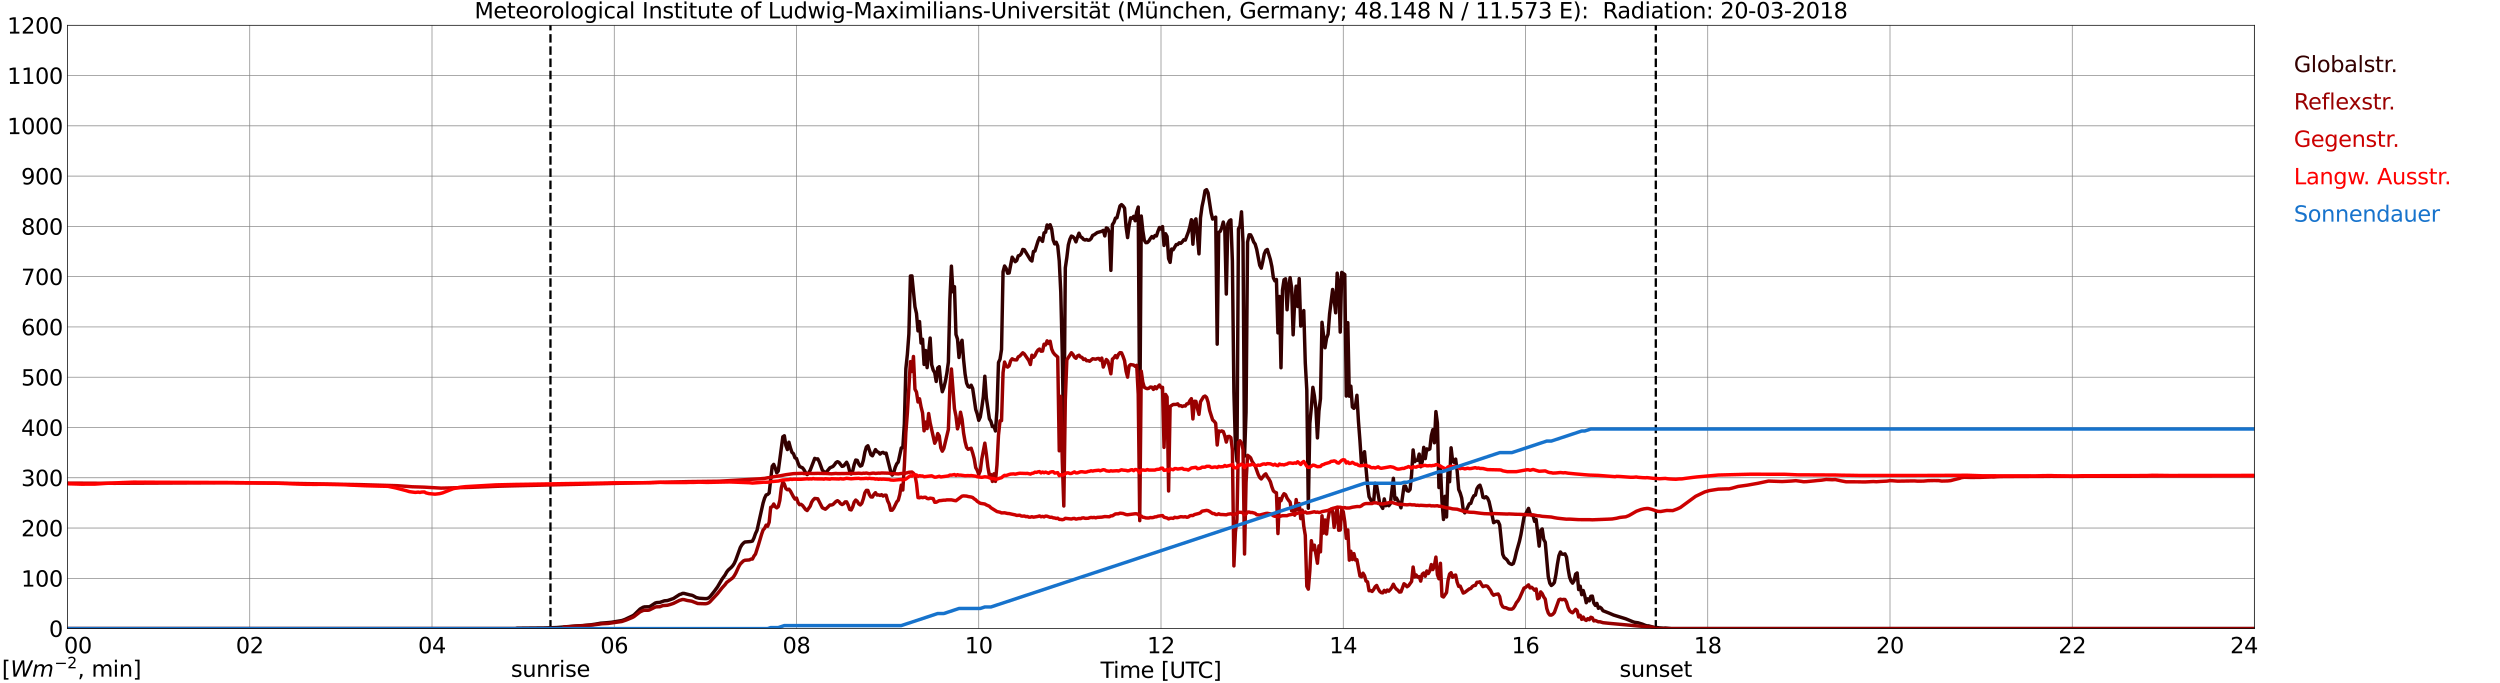 <?xml version="1.0" encoding="utf-8" standalone="no"?>
<!DOCTYPE svg PUBLIC "-//W3C//DTD SVG 1.1//EN"
  "http://www.w3.org/Graphics/SVG/1.1/DTD/svg11.dtd">
<svg xmlns:xlink="http://www.w3.org/1999/xlink" width="1085.4pt" height="296.64pt" viewBox="0 0 1085.4 296.64" xmlns="http://www.w3.org/2000/svg" version="1.1">
 <defs>
  <style type="text/css">*{stroke-linejoin: round; stroke-linecap: butt}</style>
 </defs>
 <g id="figure_1">
  <g id="patch_1">
   <path d="M 0 296.64 
L 1085.4 296.64 
L 1085.4 0 
L 0 0 
z
" style="fill: #ffffff"/>
  </g>
  <g id="axes_1">
   <g id="patch_2">
    <path d="M 29.306 272.909 
L 978.814 272.909 
L 978.814 10.976 
L 29.306 10.976 
z
" style="fill: #ffffff"/>
   </g>
   <g id="patch_3">
    <path d="M 978.814 272.909 
L 978.814 272.909 
L 978.814 10.976 
L 978.814 10.976 
z
" clip-path="url(#p6ccb48bd8b)" style="fill: #d3d3d3; opacity: 0.25; stroke: #d3d3d3; stroke-linejoin: miter"/>
   </g>
   <g id="matplotlib.axis_1">
    <g id="xtick_1">
     <g id="line2d_1">
      <path d="M 29.306 272.909 
L 29.306 10.976 
" clip-path="url(#p6ccb48bd8b)" style="fill: none; stroke: #808080; stroke-width: 0.3; stroke-linecap: square"/>
     </g>
     <g id="line2d_2"/>
     <g id="text_1">
      <!--    00 -->
      <g transform="translate(18.733 283.627) scale(0.095 -0.095)">
       <defs>
        <path id="DejaVuSans-20" transform="scale(0.016)"/>
        <path id="DejaVuSans-30" d="M 2034 4250 
Q 1547 4250 1301 3770 
Q 1056 3291 1056 2328 
Q 1056 1369 1301 889 
Q 1547 409 2034 409 
Q 2525 409 2770 889 
Q 3016 1369 3016 2328 
Q 3016 3291 2770 3770 
Q 2525 4250 2034 4250 
z
M 2034 4750 
Q 2819 4750 3233 4129 
Q 3647 3509 3647 2328 
Q 3647 1150 3233 529 
Q 2819 -91 2034 -91 
Q 1250 -91 836 529 
Q 422 1150 422 2328 
Q 422 3509 836 4129 
Q 1250 4750 2034 4750 
z
" transform="scale(0.016)"/>
       </defs>
       <use xlink:href="#DejaVuSans-20"/>
       <use xlink:href="#DejaVuSans-20" transform="translate(31.787 0)"/>
       <use xlink:href="#DejaVuSans-20" transform="translate(63.574 0)"/>
       <use xlink:href="#DejaVuSans-30" transform="translate(95.361 0)"/>
       <use xlink:href="#DejaVuSans-30" transform="translate(158.984 0)"/>
      </g>
     </g>
    </g>
    <g id="xtick_2">
     <g id="line2d_3">
      <path d="M 108.431 272.909 
L 108.431 10.976 
" clip-path="url(#p6ccb48bd8b)" style="fill: none; stroke: #808080; stroke-width: 0.3; stroke-linecap: square"/>
     </g>
     <g id="line2d_4"/>
     <g id="text_2">
      <!-- 02 -->
      <g transform="translate(102.387 283.627) scale(0.095 -0.095)">
       <defs>
        <path id="DejaVuSans-32" d="M 1228 531 
L 3431 531 
L 3431 0 
L 469 0 
L 469 531 
Q 828 903 1448 1529 
Q 2069 2156 2228 2338 
Q 2531 2678 2651 2914 
Q 2772 3150 2772 3378 
Q 2772 3750 2511 3984 
Q 2250 4219 1831 4219 
Q 1534 4219 1204 4116 
Q 875 4013 500 3803 
L 500 4441 
Q 881 4594 1212 4672 
Q 1544 4750 1819 4750 
Q 2544 4750 2975 4387 
Q 3406 4025 3406 3419 
Q 3406 3131 3298 2873 
Q 3191 2616 2906 2266 
Q 2828 2175 2409 1742 
Q 1991 1309 1228 531 
z
" transform="scale(0.016)"/>
       </defs>
       <use xlink:href="#DejaVuSans-30"/>
       <use xlink:href="#DejaVuSans-32" transform="translate(63.623 0)"/>
      </g>
     </g>
    </g>
    <g id="xtick_3">
     <g id="line2d_5">
      <path d="M 187.557 272.909 
L 187.557 10.976 
" clip-path="url(#p6ccb48bd8b)" style="fill: none; stroke: #808080; stroke-width: 0.3; stroke-linecap: square"/>
     </g>
     <g id="line2d_6"/>
     <g id="text_3">
      <!-- 04 -->
      <g transform="translate(181.513 283.627) scale(0.095 -0.095)">
       <defs>
        <path id="DejaVuSans-34" d="M 2419 4116 
L 825 1625 
L 2419 1625 
L 2419 4116 
z
M 2253 4666 
L 3047 4666 
L 3047 1625 
L 3713 1625 
L 3713 1100 
L 3047 1100 
L 3047 0 
L 2419 0 
L 2419 1100 
L 313 1100 
L 313 1709 
L 2253 4666 
z
" transform="scale(0.016)"/>
       </defs>
       <use xlink:href="#DejaVuSans-30"/>
       <use xlink:href="#DejaVuSans-34" transform="translate(63.623 0)"/>
      </g>
     </g>
    </g>
    <g id="xtick_4">
     <g id="line2d_7">
      <path d="M 266.683 272.909 
L 266.683 10.976 
" clip-path="url(#p6ccb48bd8b)" style="fill: none; stroke: #808080; stroke-width: 0.3; stroke-linecap: square"/>
     </g>
     <g id="line2d_8"/>
     <g id="text_4">
      <!-- 06 -->
      <g transform="translate(260.638 283.627) scale(0.095 -0.095)">
       <defs>
        <path id="DejaVuSans-36" d="M 2113 2584 
Q 1688 2584 1439 2293 
Q 1191 2003 1191 1497 
Q 1191 994 1439 701 
Q 1688 409 2113 409 
Q 2538 409 2786 701 
Q 3034 994 3034 1497 
Q 3034 2003 2786 2293 
Q 2538 2584 2113 2584 
z
M 3366 4563 
L 3366 3988 
Q 3128 4100 2886 4159 
Q 2644 4219 2406 4219 
Q 1781 4219 1451 3797 
Q 1122 3375 1075 2522 
Q 1259 2794 1537 2939 
Q 1816 3084 2150 3084 
Q 2853 3084 3261 2657 
Q 3669 2231 3669 1497 
Q 3669 778 3244 343 
Q 2819 -91 2113 -91 
Q 1303 -91 875 529 
Q 447 1150 447 2328 
Q 447 3434 972 4092 
Q 1497 4750 2381 4750 
Q 2619 4750 2861 4703 
Q 3103 4656 3366 4563 
z
" transform="scale(0.016)"/>
       </defs>
       <use xlink:href="#DejaVuSans-30"/>
       <use xlink:href="#DejaVuSans-36" transform="translate(63.623 0)"/>
      </g>
     </g>
    </g>
    <g id="xtick_5">
     <g id="line2d_9">
      <path d="M 345.808 272.909 
L 345.808 10.976 
" clip-path="url(#p6ccb48bd8b)" style="fill: none; stroke: #808080; stroke-width: 0.3; stroke-linecap: square"/>
     </g>
     <g id="line2d_10"/>
     <g id="text_5">
      <!-- 08 -->
      <g transform="translate(339.764 283.627) scale(0.095 -0.095)">
       <defs>
        <path id="DejaVuSans-38" d="M 2034 2216 
Q 1584 2216 1326 1975 
Q 1069 1734 1069 1313 
Q 1069 891 1326 650 
Q 1584 409 2034 409 
Q 2484 409 2743 651 
Q 3003 894 3003 1313 
Q 3003 1734 2745 1975 
Q 2488 2216 2034 2216 
z
M 1403 2484 
Q 997 2584 770 2862 
Q 544 3141 544 3541 
Q 544 4100 942 4425 
Q 1341 4750 2034 4750 
Q 2731 4750 3128 4425 
Q 3525 4100 3525 3541 
Q 3525 3141 3298 2862 
Q 3072 2584 2669 2484 
Q 3125 2378 3379 2068 
Q 3634 1759 3634 1313 
Q 3634 634 3220 271 
Q 2806 -91 2034 -91 
Q 1263 -91 848 271 
Q 434 634 434 1313 
Q 434 1759 690 2068 
Q 947 2378 1403 2484 
z
M 1172 3481 
Q 1172 3119 1398 2916 
Q 1625 2713 2034 2713 
Q 2441 2713 2670 2916 
Q 2900 3119 2900 3481 
Q 2900 3844 2670 4047 
Q 2441 4250 2034 4250 
Q 1625 4250 1398 4047 
Q 1172 3844 1172 3481 
z
" transform="scale(0.016)"/>
       </defs>
       <use xlink:href="#DejaVuSans-30"/>
       <use xlink:href="#DejaVuSans-38" transform="translate(63.623 0)"/>
      </g>
     </g>
    </g>
    <g id="xtick_6">
     <g id="line2d_11">
      <path d="M 424.934 272.909 
L 424.934 10.976 
" clip-path="url(#p6ccb48bd8b)" style="fill: none; stroke: #808080; stroke-width: 0.3; stroke-linecap: square"/>
     </g>
     <g id="line2d_12"/>
     <g id="text_6">
      <!-- 10 -->
      <g transform="translate(418.89 283.627) scale(0.095 -0.095)">
       <defs>
        <path id="DejaVuSans-31" d="M 794 531 
L 1825 531 
L 1825 4091 
L 703 3866 
L 703 4441 
L 1819 4666 
L 2450 4666 
L 2450 531 
L 3481 531 
L 3481 0 
L 794 0 
L 794 531 
z
" transform="scale(0.016)"/>
       </defs>
       <use xlink:href="#DejaVuSans-31"/>
       <use xlink:href="#DejaVuSans-30" transform="translate(63.623 0)"/>
      </g>
     </g>
    </g>
    <g id="xtick_7">
     <g id="line2d_13">
      <path d="M 504.06 272.909 
L 504.06 10.976 
" clip-path="url(#p6ccb48bd8b)" style="fill: none; stroke: #808080; stroke-width: 0.3; stroke-linecap: square"/>
     </g>
     <g id="line2d_14"/>
     <g id="text_7">
      <!-- 12 -->
      <g transform="translate(498.015 283.627) scale(0.095 -0.095)">
       <use xlink:href="#DejaVuSans-31"/>
       <use xlink:href="#DejaVuSans-32" transform="translate(63.623 0)"/>
      </g>
     </g>
    </g>
    <g id="xtick_8">
     <g id="line2d_15">
      <path d="M 583.185 272.909 
L 583.185 10.976 
" clip-path="url(#p6ccb48bd8b)" style="fill: none; stroke: #808080; stroke-width: 0.3; stroke-linecap: square"/>
     </g>
     <g id="line2d_16"/>
     <g id="text_8">
      <!-- 14 -->
      <g transform="translate(577.141 283.627) scale(0.095 -0.095)">
       <use xlink:href="#DejaVuSans-31"/>
       <use xlink:href="#DejaVuSans-34" transform="translate(63.623 0)"/>
      </g>
     </g>
    </g>
    <g id="xtick_9">
     <g id="line2d_17">
      <path d="M 662.311 272.909 
L 662.311 10.976 
" clip-path="url(#p6ccb48bd8b)" style="fill: none; stroke: #808080; stroke-width: 0.3; stroke-linecap: square"/>
     </g>
     <g id="line2d_18"/>
     <g id="text_9">
      <!-- 16 -->
      <g transform="translate(656.267 283.627) scale(0.095 -0.095)">
       <use xlink:href="#DejaVuSans-31"/>
       <use xlink:href="#DejaVuSans-36" transform="translate(63.623 0)"/>
      </g>
     </g>
    </g>
    <g id="xtick_10">
     <g id="line2d_19">
      <path d="M 741.437 272.909 
L 741.437 10.976 
" clip-path="url(#p6ccb48bd8b)" style="fill: none; stroke: #808080; stroke-width: 0.3; stroke-linecap: square"/>
     </g>
     <g id="line2d_20"/>
     <g id="text_10">
      <!-- 18 -->
      <g transform="translate(735.392 283.627) scale(0.095 -0.095)">
       <use xlink:href="#DejaVuSans-31"/>
       <use xlink:href="#DejaVuSans-38" transform="translate(63.623 0)"/>
      </g>
     </g>
    </g>
    <g id="xtick_11">
     <g id="line2d_21">
      <path d="M 820.562 272.909 
L 820.562 10.976 
" clip-path="url(#p6ccb48bd8b)" style="fill: none; stroke: #808080; stroke-width: 0.3; stroke-linecap: square"/>
     </g>
     <g id="line2d_22"/>
     <g id="text_11">
      <!-- 20 -->
      <g transform="translate(814.518 283.627) scale(0.095 -0.095)">
       <use xlink:href="#DejaVuSans-32"/>
       <use xlink:href="#DejaVuSans-30" transform="translate(63.623 0)"/>
      </g>
     </g>
    </g>
    <g id="xtick_12">
     <g id="line2d_23">
      <path d="M 899.688 272.909 
L 899.688 10.976 
" clip-path="url(#p6ccb48bd8b)" style="fill: none; stroke: #808080; stroke-width: 0.3; stroke-linecap: square"/>
     </g>
     <g id="line2d_24"/>
     <g id="text_12">
      <!-- 22 -->
      <g transform="translate(893.644 283.627) scale(0.095 -0.095)">
       <use xlink:href="#DejaVuSans-32"/>
       <use xlink:href="#DejaVuSans-32" transform="translate(63.623 0)"/>
      </g>
     </g>
    </g>
    <g id="xtick_13">
     <g id="line2d_25">
      <path d="M 978.814 272.909 
L 978.814 10.976 
" clip-path="url(#p6ccb48bd8b)" style="fill: none; stroke: #808080; stroke-width: 0.3; stroke-linecap: square"/>
     </g>
     <g id="line2d_26"/>
     <g id="text_13">
      <!-- 24    -->
      <g transform="translate(968.241 283.627) scale(0.095 -0.095)">
       <use xlink:href="#DejaVuSans-32"/>
       <use xlink:href="#DejaVuSans-34" transform="translate(63.623 0)"/>
       <use xlink:href="#DejaVuSans-20" transform="translate(127.246 0)"/>
       <use xlink:href="#DejaVuSans-20" transform="translate(159.033 0)"/>
       <use xlink:href="#DejaVuSans-20" transform="translate(190.82 0)"/>
      </g>
     </g>
    </g>
    <g id="text_14">
     <!-- Time [UTC] -->
     <g transform="translate(477.806 294.322) scale(0.095 -0.095)">
      <defs>
       <path id="DejaVuSans-54" d="M -19 4666 
L 3928 4666 
L 3928 4134 
L 2272 4134 
L 2272 0 
L 1638 0 
L 1638 4134 
L -19 4134 
L -19 4666 
z
" transform="scale(0.016)"/>
       <path id="DejaVuSans-69" d="M 603 3500 
L 1178 3500 
L 1178 0 
L 603 0 
L 603 3500 
z
M 603 4863 
L 1178 4863 
L 1178 4134 
L 603 4134 
L 603 4863 
z
" transform="scale(0.016)"/>
       <path id="DejaVuSans-6d" d="M 3328 2828 
Q 3544 3216 3844 3400 
Q 4144 3584 4550 3584 
Q 5097 3584 5394 3201 
Q 5691 2819 5691 2113 
L 5691 0 
L 5113 0 
L 5113 2094 
Q 5113 2597 4934 2840 
Q 4756 3084 4391 3084 
Q 3944 3084 3684 2787 
Q 3425 2491 3425 1978 
L 3425 0 
L 2847 0 
L 2847 2094 
Q 2847 2600 2669 2842 
Q 2491 3084 2119 3084 
Q 1678 3084 1418 2786 
Q 1159 2488 1159 1978 
L 1159 0 
L 581 0 
L 581 3500 
L 1159 3500 
L 1159 2956 
Q 1356 3278 1631 3431 
Q 1906 3584 2284 3584 
Q 2666 3584 2933 3390 
Q 3200 3197 3328 2828 
z
" transform="scale(0.016)"/>
       <path id="DejaVuSans-65" d="M 3597 1894 
L 3597 1613 
L 953 1613 
Q 991 1019 1311 708 
Q 1631 397 2203 397 
Q 2534 397 2845 478 
Q 3156 559 3463 722 
L 3463 178 
Q 3153 47 2828 -22 
Q 2503 -91 2169 -91 
Q 1331 -91 842 396 
Q 353 884 353 1716 
Q 353 2575 817 3079 
Q 1281 3584 2069 3584 
Q 2775 3584 3186 3129 
Q 3597 2675 3597 1894 
z
M 3022 2063 
Q 3016 2534 2758 2815 
Q 2500 3097 2075 3097 
Q 1594 3097 1305 2825 
Q 1016 2553 972 2059 
L 3022 2063 
z
" transform="scale(0.016)"/>
       <path id="DejaVuSans-5b" d="M 550 4863 
L 1875 4863 
L 1875 4416 
L 1125 4416 
L 1125 -397 
L 1875 -397 
L 1875 -844 
L 550 -844 
L 550 4863 
z
" transform="scale(0.016)"/>
       <path id="DejaVuSans-55" d="M 556 4666 
L 1191 4666 
L 1191 1831 
Q 1191 1081 1462 751 
Q 1734 422 2344 422 
Q 2950 422 3222 751 
Q 3494 1081 3494 1831 
L 3494 4666 
L 4128 4666 
L 4128 1753 
Q 4128 841 3676 375 
Q 3225 -91 2344 -91 
Q 1459 -91 1007 375 
Q 556 841 556 1753 
L 556 4666 
z
" transform="scale(0.016)"/>
       <path id="DejaVuSans-43" d="M 4122 4306 
L 4122 3641 
Q 3803 3938 3442 4084 
Q 3081 4231 2675 4231 
Q 1875 4231 1450 3742 
Q 1025 3253 1025 2328 
Q 1025 1406 1450 917 
Q 1875 428 2675 428 
Q 3081 428 3442 575 
Q 3803 722 4122 1019 
L 4122 359 
Q 3791 134 3420 21 
Q 3050 -91 2638 -91 
Q 1578 -91 968 557 
Q 359 1206 359 2328 
Q 359 3453 968 4101 
Q 1578 4750 2638 4750 
Q 3056 4750 3426 4639 
Q 3797 4528 4122 4306 
z
" transform="scale(0.016)"/>
       <path id="DejaVuSans-5d" d="M 1947 4863 
L 1947 -844 
L 622 -844 
L 622 -397 
L 1369 -397 
L 1369 4416 
L 622 4416 
L 622 4863 
L 1947 4863 
z
" transform="scale(0.016)"/>
      </defs>
      <use xlink:href="#DejaVuSans-54"/>
      <use xlink:href="#DejaVuSans-69" transform="translate(57.959 0)"/>
      <use xlink:href="#DejaVuSans-6d" transform="translate(85.742 0)"/>
      <use xlink:href="#DejaVuSans-65" transform="translate(183.154 0)"/>
      <use xlink:href="#DejaVuSans-20" transform="translate(244.678 0)"/>
      <use xlink:href="#DejaVuSans-5b" transform="translate(276.465 0)"/>
      <use xlink:href="#DejaVuSans-55" transform="translate(315.479 0)"/>
      <use xlink:href="#DejaVuSans-54" transform="translate(388.672 0)"/>
      <use xlink:href="#DejaVuSans-43" transform="translate(443.881 0)"/>
      <use xlink:href="#DejaVuSans-5d" transform="translate(513.705 0)"/>
     </g>
    </g>
   </g>
   <g id="matplotlib.axis_2">
    <g id="ytick_1">
     <g id="line2d_27">
      <path d="M 29.306 272.909 
L 978.814 272.909 
" clip-path="url(#p6ccb48bd8b)" style="fill: none; stroke: #808080; stroke-width: 0.3; stroke-linecap: square"/>
     </g>
     <g id="line2d_28"/>
     <g id="text_15">
      <!-- 0 -->
      <g transform="translate(21.261 276.518) scale(0.095 -0.095)">
       <use xlink:href="#DejaVuSans-30"/>
      </g>
     </g>
    </g>
    <g id="ytick_2">
     <g id="line2d_29">
      <path d="M 29.306 251.081 
L 978.814 251.081 
" clip-path="url(#p6ccb48bd8b)" style="fill: none; stroke: #808080; stroke-width: 0.3; stroke-linecap: square"/>
     </g>
     <g id="line2d_30"/>
     <g id="text_16">
      <!-- 100 -->
      <g transform="translate(9.173 254.69) scale(0.095 -0.095)">
       <use xlink:href="#DejaVuSans-31"/>
       <use xlink:href="#DejaVuSans-30" transform="translate(63.623 0)"/>
       <use xlink:href="#DejaVuSans-30" transform="translate(127.246 0)"/>
      </g>
     </g>
    </g>
    <g id="ytick_3">
     <g id="line2d_31">
      <path d="M 29.306 229.253 
L 978.814 229.253 
" clip-path="url(#p6ccb48bd8b)" style="fill: none; stroke: #808080; stroke-width: 0.3; stroke-linecap: square"/>
     </g>
     <g id="line2d_32"/>
     <g id="text_17">
      <!-- 200 -->
      <g transform="translate(9.173 232.863) scale(0.095 -0.095)">
       <use xlink:href="#DejaVuSans-32"/>
       <use xlink:href="#DejaVuSans-30" transform="translate(63.623 0)"/>
       <use xlink:href="#DejaVuSans-30" transform="translate(127.246 0)"/>
      </g>
     </g>
    </g>
    <g id="ytick_4">
     <g id="line2d_33">
      <path d="M 29.306 207.426 
L 978.814 207.426 
" clip-path="url(#p6ccb48bd8b)" style="fill: none; stroke: #808080; stroke-width: 0.3; stroke-linecap: square"/>
     </g>
     <g id="line2d_34"/>
     <g id="text_18">
      <!-- 300 -->
      <g transform="translate(9.173 211.035) scale(0.095 -0.095)">
       <defs>
        <path id="DejaVuSans-33" d="M 2597 2516 
Q 3050 2419 3304 2112 
Q 3559 1806 3559 1356 
Q 3559 666 3084 287 
Q 2609 -91 1734 -91 
Q 1441 -91 1130 -33 
Q 819 25 488 141 
L 488 750 
Q 750 597 1062 519 
Q 1375 441 1716 441 
Q 2309 441 2620 675 
Q 2931 909 2931 1356 
Q 2931 1769 2642 2001 
Q 2353 2234 1838 2234 
L 1294 2234 
L 1294 2753 
L 1863 2753 
Q 2328 2753 2575 2939 
Q 2822 3125 2822 3475 
Q 2822 3834 2567 4026 
Q 2313 4219 1838 4219 
Q 1578 4219 1281 4162 
Q 984 4106 628 3988 
L 628 4550 
Q 988 4650 1302 4700 
Q 1616 4750 1894 4750 
Q 2613 4750 3031 4423 
Q 3450 4097 3450 3541 
Q 3450 3153 3228 2886 
Q 3006 2619 2597 2516 
z
" transform="scale(0.016)"/>
       </defs>
       <use xlink:href="#DejaVuSans-33"/>
       <use xlink:href="#DejaVuSans-30" transform="translate(63.623 0)"/>
       <use xlink:href="#DejaVuSans-30" transform="translate(127.246 0)"/>
      </g>
     </g>
    </g>
    <g id="ytick_5">
     <g id="line2d_35">
      <path d="M 29.306 185.598 
L 978.814 185.598 
" clip-path="url(#p6ccb48bd8b)" style="fill: none; stroke: #808080; stroke-width: 0.3; stroke-linecap: square"/>
     </g>
     <g id="line2d_36"/>
     <g id="text_19">
      <!-- 400 -->
      <g transform="translate(9.173 189.207) scale(0.095 -0.095)">
       <use xlink:href="#DejaVuSans-34"/>
       <use xlink:href="#DejaVuSans-30" transform="translate(63.623 0)"/>
       <use xlink:href="#DejaVuSans-30" transform="translate(127.246 0)"/>
      </g>
     </g>
    </g>
    <g id="ytick_6">
     <g id="line2d_37">
      <path d="M 29.306 163.77 
L 978.814 163.77 
" clip-path="url(#p6ccb48bd8b)" style="fill: none; stroke: #808080; stroke-width: 0.3; stroke-linecap: square"/>
     </g>
     <g id="line2d_38"/>
     <g id="text_20">
      <!-- 500 -->
      <g transform="translate(9.173 167.379) scale(0.095 -0.095)">
       <defs>
        <path id="DejaVuSans-35" d="M 691 4666 
L 3169 4666 
L 3169 4134 
L 1269 4134 
L 1269 2991 
Q 1406 3038 1543 3061 
Q 1681 3084 1819 3084 
Q 2600 3084 3056 2656 
Q 3513 2228 3513 1497 
Q 3513 744 3044 326 
Q 2575 -91 1722 -91 
Q 1428 -91 1123 -41 
Q 819 9 494 109 
L 494 744 
Q 775 591 1075 516 
Q 1375 441 1709 441 
Q 2250 441 2565 725 
Q 2881 1009 2881 1497 
Q 2881 1984 2565 2268 
Q 2250 2553 1709 2553 
Q 1456 2553 1204 2497 
Q 953 2441 691 2322 
L 691 4666 
z
" transform="scale(0.016)"/>
       </defs>
       <use xlink:href="#DejaVuSans-35"/>
       <use xlink:href="#DejaVuSans-30" transform="translate(63.623 0)"/>
       <use xlink:href="#DejaVuSans-30" transform="translate(127.246 0)"/>
      </g>
     </g>
    </g>
    <g id="ytick_7">
     <g id="line2d_39">
      <path d="M 29.306 141.942 
L 978.814 141.942 
" clip-path="url(#p6ccb48bd8b)" style="fill: none; stroke: #808080; stroke-width: 0.3; stroke-linecap: square"/>
     </g>
     <g id="line2d_40"/>
     <g id="text_21">
      <!-- 600 -->
      <g transform="translate(9.173 145.551) scale(0.095 -0.095)">
       <use xlink:href="#DejaVuSans-36"/>
       <use xlink:href="#DejaVuSans-30" transform="translate(63.623 0)"/>
       <use xlink:href="#DejaVuSans-30" transform="translate(127.246 0)"/>
      </g>
     </g>
    </g>
    <g id="ytick_8">
     <g id="line2d_41">
      <path d="M 29.306 120.114 
L 978.814 120.114 
" clip-path="url(#p6ccb48bd8b)" style="fill: none; stroke: #808080; stroke-width: 0.3; stroke-linecap: square"/>
     </g>
     <g id="line2d_42"/>
     <g id="text_22">
      <!-- 700 -->
      <g transform="translate(9.173 123.724) scale(0.095 -0.095)">
       <defs>
        <path id="DejaVuSans-37" d="M 525 4666 
L 3525 4666 
L 3525 4397 
L 1831 0 
L 1172 0 
L 2766 4134 
L 525 4134 
L 525 4666 
z
" transform="scale(0.016)"/>
       </defs>
       <use xlink:href="#DejaVuSans-37"/>
       <use xlink:href="#DejaVuSans-30" transform="translate(63.623 0)"/>
       <use xlink:href="#DejaVuSans-30" transform="translate(127.246 0)"/>
      </g>
     </g>
    </g>
    <g id="ytick_9">
     <g id="line2d_43">
      <path d="M 29.306 98.287 
L 978.814 98.287 
" clip-path="url(#p6ccb48bd8b)" style="fill: none; stroke: #808080; stroke-width: 0.3; stroke-linecap: square"/>
     </g>
     <g id="line2d_44"/>
     <g id="text_23">
      <!-- 800 -->
      <g transform="translate(9.173 101.896) scale(0.095 -0.095)">
       <use xlink:href="#DejaVuSans-38"/>
       <use xlink:href="#DejaVuSans-30" transform="translate(63.623 0)"/>
       <use xlink:href="#DejaVuSans-30" transform="translate(127.246 0)"/>
      </g>
     </g>
    </g>
    <g id="ytick_10">
     <g id="line2d_45">
      <path d="M 29.306 76.459 
L 978.814 76.459 
" clip-path="url(#p6ccb48bd8b)" style="fill: none; stroke: #808080; stroke-width: 0.3; stroke-linecap: square"/>
     </g>
     <g id="line2d_46"/>
     <g id="text_24">
      <!-- 900 -->
      <g transform="translate(9.173 80.068) scale(0.095 -0.095)">
       <defs>
        <path id="DejaVuSans-39" d="M 703 97 
L 703 672 
Q 941 559 1184 500 
Q 1428 441 1663 441 
Q 2288 441 2617 861 
Q 2947 1281 2994 2138 
Q 2813 1869 2534 1725 
Q 2256 1581 1919 1581 
Q 1219 1581 811 2004 
Q 403 2428 403 3163 
Q 403 3881 828 4315 
Q 1253 4750 1959 4750 
Q 2769 4750 3195 4129 
Q 3622 3509 3622 2328 
Q 3622 1225 3098 567 
Q 2575 -91 1691 -91 
Q 1453 -91 1209 -44 
Q 966 3 703 97 
z
M 1959 2075 
Q 2384 2075 2632 2365 
Q 2881 2656 2881 3163 
Q 2881 3666 2632 3958 
Q 2384 4250 1959 4250 
Q 1534 4250 1286 3958 
Q 1038 3666 1038 3163 
Q 1038 2656 1286 2365 
Q 1534 2075 1959 2075 
z
" transform="scale(0.016)"/>
       </defs>
       <use xlink:href="#DejaVuSans-39"/>
       <use xlink:href="#DejaVuSans-30" transform="translate(63.623 0)"/>
       <use xlink:href="#DejaVuSans-30" transform="translate(127.246 0)"/>
      </g>
     </g>
    </g>
    <g id="ytick_11">
     <g id="line2d_47">
      <path d="M 29.306 54.631 
L 978.814 54.631 
" clip-path="url(#p6ccb48bd8b)" style="fill: none; stroke: #808080; stroke-width: 0.3; stroke-linecap: square"/>
     </g>
     <g id="line2d_48"/>
     <g id="text_25">
      <!-- 1000 -->
      <g transform="translate(3.128 58.24) scale(0.095 -0.095)">
       <use xlink:href="#DejaVuSans-31"/>
       <use xlink:href="#DejaVuSans-30" transform="translate(63.623 0)"/>
       <use xlink:href="#DejaVuSans-30" transform="translate(127.246 0)"/>
       <use xlink:href="#DejaVuSans-30" transform="translate(190.869 0)"/>
      </g>
     </g>
    </g>
    <g id="ytick_12">
     <g id="line2d_49">
      <path d="M 29.306 32.803 
L 978.814 32.803 
" clip-path="url(#p6ccb48bd8b)" style="fill: none; stroke: #808080; stroke-width: 0.3; stroke-linecap: square"/>
     </g>
     <g id="line2d_50"/>
     <g id="text_26">
      <!-- 1100 -->
      <g transform="translate(3.128 36.413) scale(0.095 -0.095)">
       <use xlink:href="#DejaVuSans-31"/>
       <use xlink:href="#DejaVuSans-31" transform="translate(63.623 0)"/>
       <use xlink:href="#DejaVuSans-30" transform="translate(127.246 0)"/>
       <use xlink:href="#DejaVuSans-30" transform="translate(190.869 0)"/>
      </g>
     </g>
    </g>
    <g id="ytick_13">
     <g id="line2d_51">
      <path d="M 29.306 10.976 
L 978.814 10.976 
" clip-path="url(#p6ccb48bd8b)" style="fill: none; stroke: #808080; stroke-width: 0.3; stroke-linecap: square"/>
     </g>
     <g id="line2d_52"/>
     <g id="text_27">
      <!-- 1200 -->
      <g transform="translate(3.128 14.585) scale(0.095 -0.095)">
       <use xlink:href="#DejaVuSans-31"/>
       <use xlink:href="#DejaVuSans-32" transform="translate(63.623 0)"/>
       <use xlink:href="#DejaVuSans-30" transform="translate(127.246 0)"/>
       <use xlink:href="#DejaVuSans-30" transform="translate(190.869 0)"/>
      </g>
     </g>
    </g>
   </g>
   <g id="line2d_53">
    <path d="M 238.989 272.909 
L 238.989 10.976 
" clip-path="url(#p6ccb48bd8b)" style="fill: none; stroke-dasharray: 3.7,1.6; stroke-dashoffset: 0; stroke: #000000"/>
   </g>
   <g id="line2d_54">
    <path d="M 718.886 272.909 
L 718.886 10.976 
" clip-path="url(#p6ccb48bd8b)" style="fill: none; stroke-dasharray: 3.7,1.6; stroke-dashoffset: 0; stroke: #000000"/>
   </g>
   <g id="line2d_55">
    <path d="M 29.306 272.909 
L 223.823 272.909 
L 224.482 272.741 
L 236.351 272.634 
L 239.648 272.529 
L 241.626 272.466 
L 249.539 271.809 
L 252.836 271.619 
L 256.133 271.322 
L 258.77 270.942 
L 260.748 270.562 
L 262.726 270.414 
L 265.364 270.18 
L 269.98 269.419 
L 271.298 268.954 
L 274.595 267.389 
L 275.255 266.987 
L 276.573 265.697 
L 277.892 264.407 
L 279.211 263.645 
L 279.87 263.477 
L 281.849 263.433 
L 282.508 263.117 
L 284.486 261.805 
L 285.145 261.615 
L 286.464 261.53 
L 288.442 260.853 
L 289.761 260.749 
L 291.08 260.303 
L 292.399 259.838 
L 295.036 258.125 
L 295.696 257.935 
L 296.355 257.616 
L 297.014 257.638 
L 299.652 258.315 
L 300.311 258.422 
L 300.971 258.675 
L 302.289 259.437 
L 303.608 259.731 
L 306.246 259.902 
L 306.905 259.86 
L 307.564 259.627 
L 308.224 259.118 
L 310.202 256.623 
L 311.521 254.805 
L 313.499 251.419 
L 314.818 249.601 
L 315.477 248.396 
L 316.136 247.527 
L 317.455 246.364 
L 318.114 245.624 
L 318.774 244.631 
L 319.433 243.171 
L 321.411 237.694 
L 322.071 236.572 
L 322.73 235.832 
L 323.39 235.324 
L 326.027 235.092 
L 326.686 234.9 
L 327.346 233.547 
L 328.005 231.665 
L 328.665 230.268 
L 331.302 218.403 
L 331.961 216.246 
L 332.621 214.893 
L 333.28 214.681 
L 333.94 214.046 
L 335.258 202.434 
L 335.918 201.611 
L 336.577 203.217 
L 337.236 205.291 
L 337.896 204.485 
L 339.874 189.638 
L 340.533 189.195 
L 341.193 193.403 
L 341.852 195.18 
L 342.512 191.987 
L 343.171 194.418 
L 343.83 196.407 
L 344.49 196.977 
L 345.149 198.775 
L 345.808 199.072 
L 346.468 200.997 
L 347.127 202.519 
L 348.446 203.132 
L 349.105 204.02 
L 349.765 205.291 
L 350.424 206.05 
L 351.083 205.31 
L 351.743 204.169 
L 353.721 199.009 
L 354.38 199.284 
L 355.04 199.22 
L 355.699 200.51 
L 357.018 204.127 
L 357.677 204.782 
L 358.337 205.162 
L 358.996 204.697 
L 360.315 203.11 
L 361.634 202.519 
L 362.293 201.779 
L 362.952 200.827 
L 363.612 200.447 
L 364.271 200.764 
L 365.59 202.477 
L 366.249 202.307 
L 367.568 200.679 
L 368.227 202.054 
L 368.887 204.697 
L 369.546 205.775 
L 370.206 204.466 
L 370.865 201.674 
L 371.524 199.727 
L 372.184 199.875 
L 372.843 201.462 
L 373.502 202.37 
L 374.162 202.054 
L 374.821 199.897 
L 375.481 196.344 
L 376.14 194.08 
L 376.799 193.53 
L 378.118 197.422 
L 378.777 197.887 
L 380.096 195.2 
L 380.756 196.069 
L 381.415 196.344 
L 382.074 197.147 
L 382.734 196.575 
L 383.393 196.407 
L 384.053 196.872 
L 384.712 196.723 
L 386.031 202.032 
L 386.69 204.656 
L 387.349 206.262 
L 388.009 205.184 
L 388.668 202.901 
L 389.328 201.377 
L 389.987 200.593 
L 391.306 194.482 
L 391.965 194.355 
L 392.624 184.033 
L 393.284 160.07 
L 393.943 153.83 
L 394.603 144.989 
L 395.262 119.82 
L 395.921 119.776 
L 397.24 133.187 
L 397.899 136.084 
L 398.559 143.656 
L 399.218 139.615 
L 399.878 148.945 
L 400.537 147.294 
L 401.196 158.228 
L 401.856 152.179 
L 402.515 159.603 
L 403.834 146.766 
L 404.493 158.313 
L 405.153 160.662 
L 405.812 161.803 
L 406.471 165.61 
L 407.131 159.752 
L 407.79 159.201 
L 408.45 166.223 
L 409.109 170.074 
L 409.768 168.297 
L 410.428 165.654 
L 411.087 162.12 
L 411.746 157.213 
L 412.406 130.395 
L 413.065 115.546 
L 413.725 126.693 
L 414.384 124.471 
L 415.043 145.221 
L 415.703 147.209 
L 416.362 155.205 
L 417.022 149.429 
L 417.681 147.738 
L 418.34 156.03 
L 419 162.375 
L 419.659 166.33 
L 420.318 167.81 
L 420.978 168.107 
L 421.637 167.238 
L 422.297 168.677 
L 423.615 177.773 
L 424.275 179.739 
L 424.934 182.489 
L 425.593 181.051 
L 426.253 177.011 
L 426.912 172.274 
L 427.572 163.347 
L 428.231 172.717 
L 429.55 181.854 
L 430.209 182.913 
L 430.869 185.218 
L 431.528 185.028 
L 432.187 187.121 
L 432.847 178.111 
L 433.506 157.383 
L 434.165 155.967 
L 434.825 151.736 
L 435.484 117.999 
L 436.144 115.483 
L 436.803 116.498 
L 437.462 118.635 
L 438.122 118.508 
L 439.44 111.654 
L 440.759 113.621 
L 441.419 113.092 
L 442.078 111.084 
L 442.737 110.892 
L 443.397 110.111 
L 444.056 108.293 
L 444.716 108.439 
L 447.353 112.798 
L 448.012 113.326 
L 448.672 109.181 
L 449.331 109.011 
L 450.65 104.717 
L 451.309 103.194 
L 452.628 104.802 
L 453.287 101.1 
L 453.947 100.825 
L 454.606 97.673 
L 455.266 99.027 
L 455.925 97.569 
L 456.584 99.365 
L 457.244 104.189 
L 457.903 105.881 
L 458.563 105.182 
L 459.222 106.791 
L 459.881 113.282 
L 460.541 126.778 
L 461.2 153.851 
L 461.859 194.017 
L 462.519 116.286 
L 463.178 111.781 
L 463.838 106.282 
L 464.497 103.892 
L 465.156 102.497 
L 465.816 102.772 
L 466.475 103.512 
L 467.134 105.014 
L 467.794 102.94 
L 468.453 101.249 
L 469.113 102.792 
L 469.772 103.174 
L 470.431 103.934 
L 471.091 104.209 
L 471.75 103.999 
L 472.409 104.316 
L 473.069 104.209 
L 473.728 103.554 
L 474.388 102.2 
L 475.047 101.925 
L 476.366 100.974 
L 478.344 100.424 
L 479.003 100.022 
L 479.663 102.432 
L 480.322 98.944 
L 480.981 99.282 
L 481.641 100.93 
L 482.3 117.386 
L 482.96 97.525 
L 483.619 96.573 
L 484.278 94.714 
L 484.938 94.543 
L 486.256 89.403 
L 486.916 88.833 
L 487.575 89.425 
L 488.235 90.357 
L 488.894 98.498 
L 489.553 103.152 
L 490.213 97.885 
L 490.872 94.565 
L 491.532 94.777 
L 492.191 93.93 
L 492.85 95.855 
L 493.51 92.005 
L 494.169 89.89 
L 494.828 186.846 
L 495.488 93.781 
L 496.147 100.044 
L 496.807 104.294 
L 497.466 105.352 
L 498.125 105.309 
L 498.785 104.654 
L 499.444 103.554 
L 500.103 102.707 
L 500.763 103.342 
L 501.422 102.264 
L 502.082 102.454 
L 502.741 100.424 
L 503.4 98.773 
L 504.06 99.472 
L 504.719 98.372 
L 505.379 106.557 
L 506.038 101.48 
L 506.697 102.687 
L 507.357 112.267 
L 508.016 113.918 
L 508.675 108.122 
L 509.335 108.439 
L 510.654 106.177 
L 511.313 106.177 
L 511.972 105.416 
L 512.632 105.647 
L 513.291 104.992 
L 513.95 104.104 
L 514.61 104.252 
L 515.929 100.699 
L 516.588 98.394 
L 517.247 95.39 
L 517.907 106.029 
L 518.566 96.13 
L 519.226 95.03 
L 520.544 110.216 
L 521.204 94.607 
L 521.863 89.7 
L 522.522 86.633 
L 523.182 82.785 
L 523.841 82.339 
L 524.501 83.8 
L 525.819 92.406 
L 526.479 95.115 
L 527.138 94.777 
L 527.797 94.268 
L 528.457 149.429 
L 529.116 100.889 
L 529.776 100.445 
L 530.435 98.9 
L 531.094 96.405 
L 531.754 99.43 
L 532.413 127.667 
L 533.073 97.187 
L 533.732 95.877 
L 534.391 95.453 
L 535.051 113.368 
L 535.71 170.159 
L 536.369 193.72 
L 537.029 200.192 
L 537.688 99.345 
L 538.348 98.138 
L 539.007 91.963 
L 539.666 105.204 
L 540.326 198.057 
L 540.985 178.958 
L 541.644 105.077 
L 542.304 101.925 
L 542.963 101.967 
L 543.623 103.257 
L 544.282 105.034 
L 544.941 105.966 
L 545.601 108.249 
L 546.919 115.186 
L 547.579 116.415 
L 548.238 113.621 
L 548.898 110.196 
L 549.557 108.714 
L 550.216 108.312 
L 551.535 112.669 
L 552.195 115.758 
L 552.854 120.643 
L 553.513 121.955 
L 554.173 121.341 
L 554.832 144.522 
L 555.491 128.723 
L 556.151 159.666 
L 556.81 125.89 
L 557.47 121.468 
L 558.129 121.047 
L 558.788 134.497 
L 559.448 124.578 
L 560.107 120.538 
L 560.766 125.043 
L 561.426 145.369 
L 562.085 130.987 
L 562.745 124.24 
L 563.404 133.08 
L 564.063 120.961 
L 564.723 141.562 
L 565.382 140.949 
L 566.042 134.835 
L 566.701 157.573 
L 567.36 169.375 
L 568.02 220.666 
L 568.679 183.865 
L 569.338 176.843 
L 569.998 168.17 
L 570.657 171.892 
L 571.317 177.393 
L 571.976 190.125 
L 572.635 178.408 
L 573.295 173.119 
L 573.954 139.934 
L 575.273 150.975 
L 575.932 146.849 
L 576.592 145.094 
L 577.251 136.317 
L 578.57 125.678 
L 579.229 130.077 
L 579.889 135.809 
L 580.548 118.593 
L 581.207 122.928 
L 581.867 144.184 
L 582.526 118.255 
L 583.845 119.206 
L 584.504 171.955 
L 585.164 140.083 
L 585.823 172.019 
L 586.482 167.662 
L 587.142 176.714 
L 587.801 177.286 
L 588.46 176.397 
L 589.12 171.617 
L 589.779 182.85 
L 590.439 191.415 
L 591.098 201.462 
L 591.757 197.444 
L 592.417 196.11 
L 593.736 210.726 
L 594.395 215.655 
L 595.714 218.108 
L 596.373 218.045 
L 597.032 209.837 
L 597.692 210.852 
L 599.011 218.529 
L 600.329 220.73 
L 600.989 216.606 
L 601.648 219.566 
L 602.307 219.06 
L 602.967 219.566 
L 603.626 218.678 
L 604.945 207.659 
L 605.604 216.838 
L 606.264 216.205 
L 607.582 218.658 
L 608.242 220.476 
L 609.561 211.106 
L 610.22 211.042 
L 610.879 213.031 
L 611.539 213.243 
L 612.198 212.503 
L 612.858 205.904 
L 613.517 195.348 
L 614.176 200.467 
L 614.836 199.768 
L 615.495 199.853 
L 616.154 197.147 
L 616.814 202.645 
L 617.473 200.51 
L 618.133 194.228 
L 618.792 199.114 
L 619.451 194.883 
L 620.111 195.265 
L 620.77 194.925 
L 621.429 189.11 
L 622.089 186.549 
L 622.748 192.24 
L 623.408 178.702 
L 624.067 183.758 
L 624.726 211.678 
L 625.386 202.434 
L 626.045 217.663 
L 626.705 225.532 
L 627.364 215.484 
L 628.023 224.453 
L 628.683 204.339 
L 629.342 209.161 
L 630.001 194.418 
L 630.661 200.129 
L 631.32 200.764 
L 631.98 199.325 
L 632.639 204.466 
L 633.298 212.503 
L 633.958 214.024 
L 634.617 216.246 
L 635.276 221.387 
L 635.936 222.655 
L 636.595 221.47 
L 637.914 218.721 
L 638.573 218.529 
L 639.233 216.521 
L 639.892 215.231 
L 640.552 214.956 
L 641.211 212.206 
L 641.87 211.128 
L 642.53 210.641 
L 643.189 212.629 
L 643.848 215.908 
L 644.508 216.161 
L 645.167 215.655 
L 645.827 216.246 
L 646.486 217.748 
L 647.805 223.648 
L 648.464 226.926 
L 649.123 226.525 
L 649.783 226.313 
L 650.442 226.42 
L 651.102 227.878 
L 652.42 240.654 
L 653.08 242.114 
L 653.739 242.601 
L 654.399 243.256 
L 655.058 244.378 
L 655.717 244.799 
L 656.377 245.054 
L 657.036 244.651 
L 657.695 242.579 
L 658.355 239.702 
L 659.674 235.029 
L 660.333 232.089 
L 661.652 224.558 
L 663.63 220.73 
L 664.289 222.971 
L 664.949 223.67 
L 665.608 223.923 
L 666.267 226.357 
L 666.927 225.532 
L 668.246 237.1 
L 668.905 230.312 
L 669.564 229.655 
L 670.224 234.223 
L 670.883 235.409 
L 672.202 250.404 
L 672.861 253.196 
L 673.521 254.191 
L 674.18 253.705 
L 674.839 252.921 
L 675.499 249.601 
L 676.158 245.011 
L 676.817 241.267 
L 677.477 239.661 
L 678.136 240.591 
L 678.796 240.632 
L 679.455 240.464 
L 680.114 241.859 
L 680.774 246.766 
L 681.433 250.511 
L 682.092 252.288 
L 682.752 253.177 
L 683.411 252.159 
L 684.071 249.263 
L 684.73 248.754 
L 685.389 255.968 
L 686.049 254.486 
L 686.708 258.188 
L 687.368 256.39 
L 688.027 258.612 
L 688.686 261.678 
L 689.346 259.965 
L 690.005 260.875 
L 690.664 258.887 
L 691.324 258.802 
L 691.983 261.846 
L 692.643 262.842 
L 693.302 261.975 
L 693.961 264.11 
L 694.621 263.623 
L 695.28 264.132 
L 695.939 265.147 
L 698.577 266.184 
L 700.555 267.028 
L 705.83 268.659 
L 709.127 270.012 
L 709.786 270.202 
L 711.105 270.37 
L 713.083 270.984 
L 714.402 271.534 
L 715.062 271.704 
L 715.721 271.726 
L 717.04 272.084 
L 718.358 272.422 
L 719.018 272.402 
L 720.337 272.592 
L 722.315 272.741 
L 722.974 272.677 
L 725.612 272.909 
L 978.154 272.909 
L 978.154 272.909 
" clip-path="url(#p6ccb48bd8b)" style="fill: none; stroke: #330000; stroke-width: 1.5; stroke-linecap: square"/>
   </g>
   <g id="line2d_56">
    <path d="M 29.306 272.909 
L 244.264 272.909 
L 244.923 272.245 
L 248.88 271.97 
L 257.451 271.335 
L 261.408 270.807 
L 262.726 270.743 
L 264.045 270.68 
L 269.98 269.833 
L 271.958 269.157 
L 274.595 268.056 
L 275.255 267.696 
L 277.892 265.645 
L 279.211 265.053 
L 279.87 264.948 
L 281.189 264.968 
L 281.849 264.863 
L 284.486 263.573 
L 285.145 263.446 
L 286.464 263.425 
L 287.783 262.916 
L 289.761 262.789 
L 291.08 262.41 
L 292.399 261.964 
L 295.036 260.655 
L 296.355 260.273 
L 297.014 260.336 
L 298.333 260.696 
L 300.311 261.013 
L 302.949 262.03 
L 306.246 262.135 
L 306.905 262.03 
L 307.564 261.774 
L 308.224 261.288 
L 311.521 257.734 
L 313.499 255.239 
L 314.818 253.801 
L 315.477 252.891 
L 318.114 250.882 
L 318.774 249.994 
L 319.433 248.852 
L 320.752 245.976 
L 321.411 244.854 
L 322.73 243.544 
L 323.39 243.247 
L 325.368 243.099 
L 326.027 242.738 
L 326.686 242.719 
L 327.346 241.429 
L 328.005 240.56 
L 329.324 236.437 
L 330.643 231.973 
L 331.302 230.091 
L 331.961 229.352 
L 332.621 227.996 
L 333.28 228.483 
L 333.94 226.728 
L 334.599 220.256 
L 335.258 220.003 
L 335.918 218.817 
L 336.577 220.003 
L 337.236 220.489 
L 337.896 219.981 
L 338.555 217.316 
L 339.215 211.881 
L 339.874 209.172 
L 340.533 210.189 
L 341.193 212.134 
L 341.852 212.621 
L 342.512 212.387 
L 343.171 213.212 
L 344.49 215.709 
L 345.149 216.68 
L 345.808 216.237 
L 346.468 218.141 
L 347.127 219.114 
L 347.787 218.966 
L 348.446 219.472 
L 349.765 221.208 
L 350.424 221.651 
L 351.743 219.769 
L 352.402 218.014 
L 353.062 217.019 
L 353.721 216.405 
L 355.04 216.554 
L 357.018 220.446 
L 358.337 221.081 
L 358.996 220.553 
L 360.315 219.261 
L 360.974 219.261 
L 361.634 219.029 
L 362.952 217.717 
L 363.612 217.379 
L 364.271 217.824 
L 364.93 218.669 
L 365.59 219.051 
L 366.249 218.713 
L 366.909 217.907 
L 367.568 217.888 
L 368.227 219.241 
L 368.887 221.186 
L 369.546 221.397 
L 370.206 220.107 
L 370.865 217.992 
L 371.524 217.104 
L 372.184 217.654 
L 372.843 218.776 
L 373.502 219.219 
L 374.162 218.501 
L 374.821 216.576 
L 375.481 213.974 
L 376.14 212.896 
L 376.799 212.917 
L 377.459 214.777 
L 378.118 215.751 
L 378.777 215.792 
L 379.437 214.609 
L 380.096 213.911 
L 380.756 214.926 
L 381.415 214.84 
L 382.074 215.096 
L 382.734 214.757 
L 383.393 215.371 
L 384.053 214.989 
L 384.712 214.989 
L 385.371 217.42 
L 386.031 218.796 
L 386.69 221.524 
L 387.349 221.504 
L 388.009 220.636 
L 389.328 217.907 
L 389.987 217.167 
L 390.646 214.714 
L 391.306 210.61 
L 391.965 212.747 
L 392.624 202.405 
L 393.284 187.831 
L 393.943 179.307 
L 395.262 157.014 
L 395.921 161.286 
L 396.581 154.773 
L 397.24 168.987 
L 397.899 170.214 
L 398.559 174.527 
L 399.218 173.132 
L 399.878 176.642 
L 400.537 179.266 
L 401.196 187.049 
L 401.856 183.243 
L 402.515 186.076 
L 403.175 179.541 
L 403.834 183.559 
L 405.812 192.443 
L 406.471 191.131 
L 407.131 188.232 
L 407.79 189.269 
L 408.45 194.41 
L 409.109 195.89 
L 409.768 194.706 
L 411.746 186.436 
L 412.406 167.887 
L 413.065 160.188 
L 414.384 177.404 
L 415.043 180.66 
L 415.703 186.202 
L 416.362 183.876 
L 417.022 178.969 
L 417.681 182.035 
L 418.34 187.938 
L 419 191.744 
L 419.659 194.283 
L 420.318 195.064 
L 421.637 194.6 
L 422.297 196.673 
L 422.956 199.146 
L 423.615 203.038 
L 424.275 204.182 
L 424.934 206 
L 425.593 204.391 
L 426.253 199.275 
L 427.572 192.399 
L 428.231 197.116 
L 428.89 202.722 
L 429.55 206.443 
L 430.209 206.022 
L 430.869 209.025 
L 431.528 205.703 
L 432.187 209.004 
L 432.847 201.855 
L 433.506 188.931 
L 434.165 182.692 
L 434.825 182.629 
L 435.484 161.753 
L 436.144 157.185 
L 436.803 158.854 
L 437.462 159.383 
L 438.122 158.833 
L 438.781 156.635 
L 439.44 155.766 
L 440.1 156.126 
L 440.759 156.253 
L 441.419 156.253 
L 442.078 154.921 
L 442.737 154.602 
L 444.056 153.164 
L 444.716 153.672 
L 446.694 156.571 
L 447.353 158.263 
L 448.012 154.223 
L 448.672 155.133 
L 449.331 154.371 
L 449.991 152.933 
L 450.65 151.981 
L 451.309 151.536 
L 451.969 152.487 
L 452.628 152.424 
L 453.287 149.442 
L 453.947 149.781 
L 454.606 147.982 
L 455.266 149.126 
L 455.925 148.152 
L 456.584 151.516 
L 457.244 153.018 
L 457.903 153.862 
L 459.222 155.026 
L 459.881 195.721 
L 460.541 172.073 
L 461.2 200.268 
L 461.859 219.691 
L 462.519 173.512 
L 463.178 156.233 
L 465.156 153.144 
L 465.816 153.862 
L 466.475 155.026 
L 467.134 155.554 
L 467.794 154.519 
L 468.453 154.223 
L 469.113 154.984 
L 469.772 155.174 
L 470.431 156.084 
L 471.091 155.829 
L 471.75 156.613 
L 472.409 156.571 
L 473.069 156.846 
L 474.388 155.746 
L 475.706 155.958 
L 476.366 155.683 
L 477.025 155.62 
L 477.685 156.379 
L 478.344 155.471 
L 479.003 159.363 
L 480.322 156.084 
L 480.981 156.739 
L 481.641 159.256 
L 482.3 162.281 
L 482.96 155.914 
L 483.619 155.364 
L 484.278 154.393 
L 484.938 155.344 
L 485.597 153.821 
L 486.256 153.101 
L 486.916 153.186 
L 487.575 154.709 
L 488.235 156.571 
L 488.894 161.181 
L 489.553 163.739 
L 490.213 158.876 
L 490.872 158.283 
L 492.191 158.494 
L 492.85 159.044 
L 493.51 158.601 
L 494.169 171.185 
L 494.828 226.051 
L 495.488 161.14 
L 496.147 165.855 
L 496.807 168.14 
L 497.466 168.52 
L 498.125 168.753 
L 498.785 168.563 
L 499.444 168.035 
L 500.103 168.118 
L 500.763 169.07 
L 501.422 167.906 
L 502.082 168.753 
L 502.741 167.802 
L 503.4 167.147 
L 504.06 168.288 
L 504.719 168.162 
L 505.379 194.239 
L 506.038 171.248 
L 506.697 172.348 
L 507.357 213.171 
L 508.016 176.452 
L 509.335 175.607 
L 510.654 175.585 
L 511.313 175.332 
L 511.972 176.177 
L 512.632 176.092 
L 513.291 176.493 
L 513.95 176.199 
L 514.61 176.284 
L 515.269 175.332 
L 515.929 175.289 
L 516.588 173.957 
L 517.247 173.088 
L 517.907 181.887 
L 518.566 174.21 
L 519.226 174.252 
L 519.885 177.425 
L 520.544 179.901 
L 521.204 174.444 
L 522.522 172.263 
L 523.182 171.947 
L 523.841 172.56 
L 524.501 174.634 
L 525.16 178.165 
L 526.479 182.332 
L 527.138 182.924 
L 527.797 183.749 
L 528.457 193.205 
L 529.116 187.091 
L 529.776 187.388 
L 530.435 187.091 
L 531.094 187.366 
L 531.754 189.206 
L 532.413 191.934 
L 533.073 189.544 
L 533.732 189.459 
L 534.391 189.99 
L 535.051 195.254 
L 535.71 245.7 
L 536.369 231.021 
L 537.029 225.523 
L 537.688 191.998 
L 538.348 191.362 
L 539.007 192.251 
L 539.666 195.171 
L 540.326 240.54 
L 540.985 209.427 
L 541.644 197.688 
L 542.304 198.153 
L 542.963 198.766 
L 543.623 200.353 
L 544.941 202.298 
L 546.26 206 
L 546.919 207.29 
L 547.579 207.945 
L 548.898 206.212 
L 549.557 205.725 
L 550.216 207.015 
L 550.876 207.925 
L 551.535 209.13 
L 552.195 211.394 
L 552.854 213.127 
L 553.513 213.677 
L 554.173 213.952 
L 554.832 231.657 
L 555.491 216.469 
L 556.151 217.401 
L 556.81 215.476 
L 557.47 214.354 
L 558.129 214.757 
L 558.788 216.259 
L 559.448 217.231 
L 560.107 217.992 
L 560.766 221.799 
L 561.426 221.441 
L 562.085 223.683 
L 562.745 216.892 
L 563.404 221.312 
L 564.063 218.647 
L 564.723 225.163 
L 565.382 221.483 
L 566.042 228.441 
L 566.701 232.418 
L 567.36 254.521 
L 568.02 255.789 
L 568.679 247.857 
L 569.338 234.745 
L 569.998 238.679 
L 570.657 236.69 
L 571.976 244.537 
L 572.635 236.987 
L 573.295 239.589 
L 573.954 223.936 
L 574.613 231.467 
L 575.273 225.754 
L 575.932 231.846 
L 576.592 225.311 
L 577.251 221.631 
L 577.91 221.103 
L 578.57 221.989 
L 579.229 228.991 
L 579.889 224.233 
L 580.548 220.341 
L 581.207 230.218 
L 581.867 230.111 
L 582.526 221.208 
L 583.185 222.118 
L 583.845 226.538 
L 584.504 233.728 
L 585.164 230.07 
L 585.823 243.203 
L 586.482 239.333 
L 587.142 242.931 
L 587.801 240.348 
L 588.46 243.14 
L 589.12 242.994 
L 590.439 250.079 
L 591.098 250.396 
L 591.757 248.852 
L 592.417 249.931 
L 593.076 252.258 
L 593.736 252.618 
L 594.395 256.466 
L 595.054 256.381 
L 595.714 256.782 
L 596.373 255.96 
L 597.032 254.752 
L 597.692 254.183 
L 598.351 255.619 
L 599.011 256.741 
L 599.67 257.291 
L 600.329 257.396 
L 600.989 256.318 
L 601.648 257.038 
L 602.307 256.169 
L 602.967 256.656 
L 603.626 255.96 
L 604.286 254.986 
L 604.945 253.652 
L 605.604 254.986 
L 606.264 255.789 
L 606.923 256.276 
L 607.582 257.057 
L 608.242 256.975 
L 609.561 253.441 
L 610.22 253.927 
L 610.879 254.752 
L 611.539 254.288 
L 612.858 252.447 
L 613.517 246.187 
L 614.176 250.503 
L 614.836 249.614 
L 615.495 250.586 
L 616.154 250.332 
L 616.814 252.299 
L 617.473 249.296 
L 618.133 248.767 
L 618.792 250.184 
L 619.451 247.901 
L 620.111 249.001 
L 620.77 247.816 
L 621.429 245.109 
L 622.089 247.287 
L 622.748 245.637 
L 623.408 241.872 
L 624.067 249.507 
L 624.726 251.284 
L 625.386 244.559 
L 626.045 258.834 
L 626.705 259.194 
L 628.023 257.269 
L 628.683 251.961 
L 629.342 249.232 
L 630.001 248.641 
L 630.661 250.629 
L 631.32 249.867 
L 631.98 249.656 
L 632.639 252.786 
L 633.298 254.584 
L 633.958 254.458 
L 635.276 257.481 
L 635.936 257.206 
L 637.914 255.685 
L 638.573 255.492 
L 639.233 254.648 
L 639.892 254.246 
L 640.552 254.139 
L 641.211 252.808 
L 641.87 252.808 
L 642.53 252.574 
L 643.189 253.759 
L 643.848 254.689 
L 644.508 254.458 
L 645.167 254.351 
L 645.827 254.563 
L 647.145 256.318 
L 647.805 257.693 
L 648.464 258.433 
L 649.123 258.116 
L 650.442 257.883 
L 651.102 259.026 
L 651.761 262.22 
L 652.42 263.425 
L 653.08 263.785 
L 653.739 263.826 
L 655.058 264.418 
L 656.377 264.483 
L 657.036 264.038 
L 657.695 263.023 
L 658.355 261.689 
L 659.014 260.886 
L 659.674 259.786 
L 661.652 255.346 
L 662.311 255.049 
L 663.63 253.927 
L 664.289 255.261 
L 664.949 254.964 
L 665.608 255.536 
L 666.267 256.276 
L 666.927 255.704 
L 667.586 259.998 
L 668.246 259.618 
L 668.905 256.975 
L 669.564 257.734 
L 670.224 259.173 
L 670.883 260.105 
L 671.542 264.186 
L 672.202 266.153 
L 672.861 267.02 
L 673.521 267.063 
L 674.18 266.681 
L 674.839 265.92 
L 676.817 260.399 
L 677.477 260.124 
L 678.136 260.399 
L 678.796 260.231 
L 679.455 260.273 
L 680.114 261.395 
L 680.774 263.7 
L 681.433 265.097 
L 682.092 265.73 
L 682.752 266.048 
L 684.071 264.547 
L 684.73 265.097 
L 685.389 267.845 
L 686.049 267.127 
L 686.708 268.903 
L 687.368 267.888 
L 688.027 268.989 
L 688.686 269.368 
L 689.346 268.585 
L 690.005 269.052 
L 690.664 267.993 
L 691.324 268.246 
L 691.983 269.58 
L 692.643 269.39 
L 693.961 269.982 
L 694.621 269.94 
L 695.939 270.342 
L 698.577 270.617 
L 717.699 272.372 
L 718.358 272.909 
L 978.154 272.909 
L 978.154 272.909 
" clip-path="url(#p6ccb48bd8b)" style="fill: none; stroke: #990000; stroke-width: 1.5; stroke-linecap: square"/>
   </g>
   <g id="line2d_57">
    <path d="M 29.306 209.737 
L 49.747 209.835 
L 98.541 209.606 
L 102.497 209.634 
L 120.3 209.744 
L 132.829 209.968 
L 135.466 210.014 
L 155.907 210.39 
L 172.391 210.861 
L 178.985 211.339 
L 182.941 211.457 
L 184.26 211.505 
L 191.513 211.922 
L 194.151 211.861 
L 200.745 211.686 
L 202.063 211.658 
L 204.701 211.584 
L 210.635 211.348 
L 215.91 211.128 
L 219.207 211.036 
L 222.504 210.944 
L 240.967 210.492 
L 249.539 210.3 
L 298.992 209.091 
L 312.18 208.921 
L 329.983 207.875 
L 331.302 207.738 
L 331.961 207.701 
L 333.28 207.434 
L 334.599 207.305 
L 335.918 206.945 
L 338.555 206.594 
L 341.193 206.094 
L 344.49 205.638 
L 348.446 205.496 
L 349.105 205.64 
L 349.765 205.577 
L 350.424 205.633 
L 351.083 205.529 
L 353.062 205.577 
L 355.04 205.511 
L 358.996 205.583 
L 360.974 205.708 
L 362.952 205.54 
L 363.612 205.627 
L 366.909 205.575 
L 371.524 205.533 
L 372.843 205.448 
L 374.162 205.57 
L 374.821 205.444 
L 375.481 205.472 
L 376.14 205.372 
L 377.459 205.666 
L 378.777 205.422 
L 379.437 205.409 
L 380.096 205.546 
L 381.415 205.411 
L 382.074 205.452 
L 382.734 205.343 
L 386.031 205.444 
L 386.69 205.636 
L 387.349 205.71 
L 388.009 205.623 
L 389.987 205.758 
L 391.306 205.561 
L 392.624 205.594 
L 394.603 205.048 
L 395.921 204.931 
L 396.581 205.461 
L 397.24 206.277 
L 397.899 209.866 
L 398.559 216.026 
L 399.218 216.141 
L 399.878 215.844 
L 400.537 216.076 
L 401.196 215.906 
L 401.856 215.888 
L 402.515 216.414 
L 403.175 216.543 
L 403.834 216.261 
L 405.153 216.486 
L 405.812 218.062 
L 406.471 218.047 
L 407.79 217.351 
L 408.45 217.329 
L 409.768 217.15 
L 410.428 217.159 
L 411.087 217.017 
L 413.065 217.021 
L 414.384 217.305 
L 415.043 217.392 
L 417.681 215.408 
L 418.34 215.297 
L 419.659 215.386 
L 420.318 215.569 
L 421.637 215.788 
L 422.297 215.993 
L 422.956 216.574 
L 423.615 216.997 
L 424.275 217.676 
L 425.593 218.516 
L 427.572 218.822 
L 428.231 219.226 
L 429.55 219.787 
L 430.209 220.446 
L 432.847 222.096 
L 434.165 222.382 
L 434.825 222.69 
L 436.144 222.635 
L 437.462 222.936 
L 438.122 222.965 
L 439.44 223.266 
L 440.759 223.532 
L 441.419 223.781 
L 442.737 223.678 
L 443.397 224.03 
L 444.056 224.095 
L 444.716 224.006 
L 445.375 224.322 
L 446.034 224.209 
L 446.694 224.532 
L 447.353 224.53 
L 448.012 224.318 
L 448.672 224.543 
L 450.65 224.209 
L 451.309 223.993 
L 451.969 224.368 
L 452.628 224.183 
L 453.287 224.432 
L 453.947 224.058 
L 454.606 224.128 
L 455.925 224.6 
L 456.584 224.541 
L 457.244 224.824 
L 457.903 224.888 
L 458.563 225.108 
L 459.222 224.962 
L 459.881 225.495 
L 460.541 225.514 
L 461.2 225.647 
L 461.859 225.484 
L 462.519 225.03 
L 465.156 225.34 
L 465.816 225.126 
L 466.475 225.075 
L 467.134 225.392 
L 468.453 225.102 
L 469.113 225.185 
L 469.772 224.901 
L 470.431 224.824 
L 471.091 225.041 
L 472.409 225.019 
L 473.069 224.772 
L 473.728 224.645 
L 474.388 224.733 
L 475.047 224.628 
L 475.706 224.835 
L 476.366 224.624 
L 478.344 224.523 
L 479.663 224.266 
L 481.641 224.368 
L 482.3 223.967 
L 482.96 223.951 
L 484.278 223.126 
L 485.597 223.067 
L 486.256 222.786 
L 487.575 222.936 
L 488.894 223.412 
L 489.553 223.486 
L 492.85 223.05 
L 493.51 223.078 
L 494.169 223.327 
L 494.828 224.084 
L 495.488 224.036 
L 496.147 224.567 
L 496.807 224.648 
L 497.466 224.866 
L 498.785 224.912 
L 499.444 224.689 
L 500.103 224.759 
L 500.763 224.661 
L 501.422 224.41 
L 502.082 224.364 
L 502.741 224.098 
L 504.719 223.844 
L 505.379 224.578 
L 506.697 224.892 
L 507.357 225.296 
L 508.016 225.014 
L 508.675 224.964 
L 509.335 225.062 
L 509.994 224.587 
L 510.654 224.735 
L 511.313 224.713 
L 512.632 224.32 
L 513.95 224.453 
L 514.61 224.311 
L 515.269 224.591 
L 515.929 224.44 
L 516.588 223.938 
L 517.247 223.792 
L 517.907 223.847 
L 518.566 223.408 
L 520.544 222.906 
L 521.204 222.609 
L 521.863 221.939 
L 523.841 221.581 
L 524.501 221.705 
L 525.16 222.048 
L 526.479 222.954 
L 527.138 222.958 
L 527.797 223.375 
L 528.457 223.408 
L 529.116 223.059 
L 529.776 223.36 
L 531.094 223.41 
L 532.413 223.51 
L 533.073 223.253 
L 534.391 223.059 
L 535.71 223.574 
L 536.369 223.109 
L 537.029 222.995 
L 537.688 222.393 
L 539.007 222.441 
L 539.666 222.733 
L 540.326 223.515 
L 540.985 223.117 
L 541.644 222.334 
L 542.304 222.279 
L 542.963 222.519 
L 543.623 222.498 
L 544.941 222.877 
L 545.601 223.469 
L 546.919 223.606 
L 549.557 222.932 
L 550.216 222.858 
L 551.535 223.089 
L 552.195 223.447 
L 552.854 223.94 
L 553.513 224.161 
L 554.173 224.106 
L 554.832 224.351 
L 556.151 224.056 
L 556.81 223.881 
L 558.788 223.888 
L 559.448 223.591 
L 562.745 223.002 
L 564.063 222.613 
L 564.723 222.644 
L 565.382 222.356 
L 566.042 222.519 
L 566.701 222.262 
L 567.36 222.738 
L 568.679 222.611 
L 570.657 222.175 
L 571.317 222.423 
L 571.976 222.31 
L 572.635 222.495 
L 573.295 222.404 
L 573.954 222.12 
L 576.592 221.598 
L 578.57 220.732 
L 579.889 220.393 
L 580.548 220.21 
L 581.867 220.221 
L 583.185 220.522 
L 583.845 220.354 
L 584.504 220.57 
L 585.823 220.548 
L 587.142 220.217 
L 589.12 219.922 
L 590.439 219.937 
L 591.098 219.61 
L 591.757 219.079 
L 592.417 218.761 
L 593.076 218.623 
L 595.714 218.621 
L 596.373 218.307 
L 597.692 218.331 
L 598.351 218.569 
L 600.329 218.846 
L 602.307 218.407 
L 603.626 218.093 
L 604.286 218.13 
L 606.923 218.927 
L 608.242 218.953 
L 610.879 219.186 
L 612.198 219.031 
L 612.858 219.182 
L 614.176 219.195 
L 614.836 219.396 
L 615.495 219.337 
L 616.154 219.461 
L 616.814 219.374 
L 619.451 219.544 
L 620.77 219.442 
L 621.429 219.647 
L 622.089 219.597 
L 622.748 219.66 
L 624.067 219.57 
L 624.726 219.782 
L 625.386 219.754 
L 628.023 220.498 
L 629.342 220.607 
L 630.661 220.928 
L 632.639 221.079 
L 635.276 221.924 
L 636.595 222.12 
L 637.914 222.369 
L 639.233 222.436 
L 639.892 222.45 
L 641.87 222.72 
L 643.189 222.877 
L 644.508 223.011 
L 647.805 223.126 
L 648.464 222.949 
L 654.399 223.183 
L 655.058 223.117 
L 658.355 223.283 
L 659.674 223.292 
L 664.949 223.589 
L 665.608 223.517 
L 667.586 223.934 
L 668.246 223.932 
L 669.564 224.172 
L 673.521 224.475 
L 674.839 224.75 
L 676.158 224.977 
L 678.136 225.195 
L 680.114 225.405 
L 681.433 225.374 
L 685.389 225.606 
L 690.005 225.612 
L 691.324 225.68 
L 697.258 225.436 
L 699.896 225.322 
L 701.874 224.999 
L 703.193 224.669 
L 704.511 224.51 
L 705.83 224.381 
L 707.149 223.868 
L 708.468 223.126 
L 710.446 221.972 
L 712.424 221.238 
L 713.743 220.915 
L 715.062 220.751 
L 715.721 220.788 
L 717.04 221.129 
L 719.677 222.006 
L 720.996 222.083 
L 722.974 221.731 
L 723.633 221.624 
L 726.271 221.679 
L 728.249 220.946 
L 729.568 220.326 
L 736.162 215.484 
L 740.118 213.581 
L 742.096 212.998 
L 746.052 212.374 
L 749.349 212.254 
L 750.668 212.245 
L 751.987 211.942 
L 754.624 211.195 
L 758.581 210.647 
L 763.196 209.831 
L 767.812 208.86 
L 773.746 209.074 
L 777.703 208.855 
L 779.681 208.683 
L 782.318 209.036 
L 782.978 209.167 
L 784.296 209.111 
L 787.593 208.788 
L 788.912 208.639 
L 790.89 208.471 
L 792.868 208.163 
L 795.506 208.288 
L 796.825 208.218 
L 799.462 208.801 
L 801.44 209.172 
L 806.715 209.196 
L 808.694 209.235 
L 810.012 209.231 
L 813.309 209.063 
L 814.628 209.146 
L 816.606 209.008 
L 817.925 208.947 
L 819.244 208.879 
L 820.562 208.672 
L 821.881 208.731 
L 823.859 208.895 
L 831.112 208.785 
L 832.431 208.888 
L 835.069 208.873 
L 837.047 208.696 
L 838.366 208.663 
L 839.684 208.637 
L 841.663 208.659 
L 842.981 208.862 
L 845.619 208.792 
L 846.938 208.663 
L 848.256 208.303 
L 850.894 207.646 
L 851.553 207.384 
L 852.872 207.216 
L 855.51 207.295 
L 859.466 207.275 
L 864.741 207.061 
L 865.4 207.109 
L 867.378 206.95 
L 870.016 206.899 
L 889.138 206.814 
L 890.457 206.788 
L 893.754 206.812 
L 897.051 206.812 
L 901.007 206.841 
L 905.622 206.782 
L 919.469 206.786 
L 922.107 206.793 
L 933.976 206.696 
L 936.613 206.679 
L 978.154 206.627 
L 978.154 206.627 
" clip-path="url(#p6ccb48bd8b)" style="fill: none; stroke: #cc0000; stroke-width: 1.5; stroke-linecap: square"/>
   </g>
   <g id="line2d_58">
    <path d="M 29.306 210.034 
L 33.262 210.145 
L 35.24 210.215 
L 41.175 210.191 
L 45.79 209.877 
L 53.043 209.508 
L 58.319 209.314 
L 60.297 209.357 
L 62.934 209.333 
L 68.869 209.375 
L 99.86 209.482 
L 107.772 209.593 
L 119.641 209.776 
L 132.829 210.287 
L 137.444 210.302 
L 140.082 210.27 
L 149.972 210.475 
L 151.951 210.606 
L 158.544 210.892 
L 165.138 211.079 
L 166.457 211.108 
L 168.435 211.149 
L 171.732 211.824 
L 176.348 213.024 
L 177.666 213.43 
L 178.985 213.622 
L 180.304 213.788 
L 181.623 213.649 
L 182.282 213.804 
L 182.941 213.636 
L 184.26 213.579 
L 184.92 213.987 
L 186.238 214.308 
L 188.876 214.546 
L 190.854 214.319 
L 192.173 213.985 
L 196.788 212.171 
L 199.426 211.619 
L 202.063 211.276 
L 215.251 210.514 
L 223.823 210.316 
L 229.098 210.241 
L 246.242 209.953 
L 250.198 209.903 
L 264.045 209.68 
L 265.364 209.626 
L 275.255 209.571 
L 278.552 209.567 
L 282.508 209.573 
L 286.464 209.414 
L 289.102 209.508 
L 294.377 209.504 
L 297.674 209.504 
L 299.652 209.425 
L 300.971 209.447 
L 303.608 209.342 
L 306.905 209.449 
L 316.796 209.242 
L 325.368 209.58 
L 326.686 209.728 
L 329.983 209.482 
L 331.302 209.366 
L 332.621 209.37 
L 333.94 209.309 
L 335.258 209.063 
L 337.896 208.847 
L 339.874 208.401 
L 342.512 208.229 
L 343.171 208.035 
L 343.83 208.159 
L 344.49 208.05 
L 347.787 208.085 
L 350.424 207.877 
L 351.083 207.962 
L 351.743 207.897 
L 352.402 207.965 
L 353.062 207.757 
L 353.721 207.919 
L 357.018 207.932 
L 357.677 208.032 
L 358.337 207.849 
L 360.315 208.035 
L 360.974 207.845 
L 364.271 207.965 
L 364.93 207.801 
L 365.59 207.945 
L 366.249 207.956 
L 367.568 207.655 
L 369.546 207.895 
L 370.865 207.766 
L 372.843 207.668 
L 373.502 207.829 
L 374.821 207.79 
L 376.14 207.677 
L 376.799 207.799 
L 377.459 207.633 
L 378.118 207.773 
L 379.437 207.818 
L 380.096 208.019 
L 380.756 207.91 
L 381.415 208.12 
L 382.074 207.969 
L 382.734 208.072 
L 383.393 208.006 
L 386.031 208.192 
L 386.69 208.406 
L 388.009 208.478 
L 391.306 208.163 
L 391.965 208.362 
L 392.624 208.238 
L 393.284 207.991 
L 394.603 207.015 
L 395.262 206.552 
L 395.921 206.729 
L 396.581 206.094 
L 397.24 206.321 
L 397.899 206.208 
L 398.559 206.825 
L 399.218 206.52 
L 399.878 206.666 
L 400.537 206.642 
L 401.196 206.98 
L 404.493 206.576 
L 405.812 207.192 
L 406.471 207.133 
L 407.79 206.775 
L 408.45 207.072 
L 411.746 206.629 
L 412.406 206.247 
L 413.065 206.297 
L 414.384 206.031 
L 415.043 206.435 
L 415.703 206.087 
L 416.362 206.301 
L 417.022 206.266 
L 419 206.546 
L 420.318 206.474 
L 420.978 206.537 
L 421.637 206.461 
L 423.615 206.738 
L 424.275 206.974 
L 425.593 207.157 
L 426.253 207.233 
L 427.572 206.998 
L 428.89 207.153 
L 430.209 207.692 
L 431.528 207.786 
L 432.187 208.063 
L 432.847 208.011 
L 434.165 207.576 
L 434.825 207.397 
L 435.484 206.803 
L 436.144 206.371 
L 436.803 206.469 
L 438.122 206.002 
L 438.781 205.828 
L 440.1 205.74 
L 440.759 205.871 
L 442.078 205.566 
L 442.737 205.468 
L 445.375 205.561 
L 446.034 205.511 
L 447.353 205.832 
L 448.012 205.516 
L 448.672 205.4 
L 449.331 204.998 
L 449.991 205.105 
L 450.65 204.854 
L 451.309 204.745 
L 451.969 205.332 
L 452.628 204.935 
L 453.287 205.249 
L 453.947 204.959 
L 455.266 205.489 
L 455.925 205.014 
L 456.584 204.828 
L 457.244 204.815 
L 457.903 205.409 
L 459.222 205.208 
L 459.881 206.522 
L 460.541 206.098 
L 461.2 206.314 
L 461.859 206.087 
L 463.178 205.291 
L 463.838 205.293 
L 464.497 205.583 
L 465.156 205.542 
L 466.475 204.876 
L 467.134 205.319 
L 467.794 205.306 
L 469.113 204.837 
L 469.772 204.806 
L 471.091 205.009 
L 471.75 204.931 
L 472.409 204.693 
L 473.069 204.594 
L 473.728 204.363 
L 474.388 204.533 
L 475.047 204.365 
L 477.025 204.154 
L 477.685 204.398 
L 479.003 203.92 
L 479.663 204.044 
L 480.322 204.42 
L 481.641 204.59 
L 482.3 204.381 
L 482.96 204.494 
L 484.938 204.363 
L 485.597 204.498 
L 486.916 203.953 
L 487.575 204.112 
L 488.894 204.228 
L 489.553 204.431 
L 490.213 204.337 
L 490.872 204.029 
L 491.532 203.927 
L 492.191 204.352 
L 492.85 203.846 
L 493.51 203.916 
L 494.169 204.313 
L 494.828 205.282 
L 495.488 204.175 
L 496.147 204.007 
L 496.807 204.151 
L 497.466 204.138 
L 498.125 203.863 
L 498.785 204.079 
L 500.763 204.082 
L 501.422 204.084 
L 502.082 203.828 
L 503.4 203.697 
L 504.06 203.259 
L 504.719 203.265 
L 505.379 204.208 
L 506.038 204.132 
L 506.697 203.868 
L 507.357 204.568 
L 508.016 203.588 
L 509.335 203.955 
L 509.994 203.435 
L 510.654 203.457 
L 511.313 203.645 
L 513.291 203.335 
L 513.95 203.767 
L 515.269 203.841 
L 515.929 204.095 
L 517.247 203.171 
L 519.226 202.885 
L 519.885 203.494 
L 521.204 203.278 
L 521.863 202.84 
L 523.182 202.833 
L 523.841 202.462 
L 525.16 202.462 
L 525.819 202.914 
L 526.479 202.925 
L 527.138 202.759 
L 527.797 202.752 
L 528.457 202.975 
L 529.116 202.499 
L 529.776 202.676 
L 531.094 202.597 
L 531.754 202.104 
L 532.413 202.444 
L 534.391 201.949 
L 535.051 201.648 
L 535.71 202.992 
L 536.369 203.143 
L 537.029 203.093 
L 537.688 202.025 
L 538.348 201.951 
L 539.007 201.501 
L 539.666 201.794 
L 540.326 203.018 
L 540.985 202.137 
L 541.644 201.606 
L 542.304 201.931 
L 542.963 201.855 
L 543.623 201.475 
L 544.941 202.128 
L 545.601 202.148 
L 546.26 201.894 
L 546.919 202.073 
L 548.238 201.495 
L 548.898 201.405 
L 549.557 201.591 
L 550.216 201.283 
L 551.535 201.368 
L 552.854 201.923 
L 553.513 201.552 
L 554.173 202.004 
L 554.832 202.185 
L 555.491 201.453 
L 556.151 201.763 
L 556.81 201.715 
L 557.47 201.873 
L 558.129 201.602 
L 558.788 201.469 
L 559.448 201.065 
L 560.107 200.98 
L 561.426 201.185 
L 562.085 200.965 
L 562.745 201.111 
L 563.404 200.473 
L 564.723 201.663 
L 565.382 200.803 
L 566.042 200.353 
L 567.36 202.412 
L 568.02 202.946 
L 568.679 202.857 
L 569.998 201.931 
L 570.657 202.038 
L 571.976 202.617 
L 573.295 202.521 
L 573.954 201.816 
L 574.613 201.696 
L 575.273 201.34 
L 577.251 200.783 
L 577.91 200.297 
L 578.57 200.257 
L 579.229 200.085 
L 579.889 200.299 
L 580.548 200.919 
L 581.207 201.071 
L 582.526 199.851 
L 583.185 199.583 
L 583.845 199.731 
L 584.504 201.026 
L 585.164 200.561 
L 585.823 201.237 
L 586.482 201.095 
L 587.142 200.735 
L 588.46 201.547 
L 589.12 201.519 
L 589.779 202.038 
L 590.439 202.235 
L 593.076 201.977 
L 593.736 202.423 
L 594.395 202.412 
L 595.054 202.918 
L 595.714 203.097 
L 596.373 202.973 
L 597.032 203.193 
L 598.351 202.682 
L 599.011 203.143 
L 599.67 203.326 
L 603.626 202.632 
L 604.945 202.877 
L 606.264 203.527 
L 606.923 203.678 
L 607.582 203.647 
L 608.901 203.363 
L 609.561 203.383 
L 610.22 203.051 
L 610.879 202.879 
L 611.539 202.547 
L 612.858 203.213 
L 613.517 202.678 
L 614.836 202.835 
L 615.495 202.46 
L 616.154 202.436 
L 616.814 202.158 
L 617.473 202.344 
L 618.133 202.102 
L 618.792 202.047 
L 619.451 202.222 
L 620.111 202.231 
L 620.77 202.119 
L 621.429 202.239 
L 622.089 202.084 
L 622.748 202.062 
L 623.408 201.731 
L 624.067 201.761 
L 626.705 203.13 
L 627.364 203.477 
L 628.023 203.429 
L 628.683 202.693 
L 630.001 202.412 
L 630.661 202.717 
L 631.32 202.401 
L 632.639 202.615 
L 633.298 202.914 
L 633.958 203.473 
L 634.617 203.263 
L 635.276 203.355 
L 635.936 203.566 
L 637.255 203.287 
L 637.914 203.459 
L 638.573 203.42 
L 640.552 203.032 
L 641.211 203.298 
L 641.87 203.154 
L 642.53 203.385 
L 643.848 203.411 
L 645.827 203.887 
L 651.102 204.005 
L 651.761 204.099 
L 652.42 204.407 
L 654.399 204.782 
L 658.355 204.776 
L 662.97 203.942 
L 663.63 203.964 
L 664.289 204.178 
L 665.608 203.824 
L 666.927 204.223 
L 668.246 204.599 
L 670.883 204.444 
L 672.202 205.018 
L 672.861 205.182 
L 673.521 205.227 
L 674.18 205.391 
L 675.499 205.343 
L 677.477 205.147 
L 678.796 205.299 
L 679.455 205.208 
L 680.774 205.433 
L 684.071 205.758 
L 686.049 205.926 
L 688.027 206.105 
L 690.005 206.26 
L 693.961 206.393 
L 701.215 206.954 
L 701.874 206.808 
L 703.193 206.86 
L 707.808 207.203 
L 709.127 207.205 
L 710.446 207.081 
L 711.105 207.22 
L 713.083 207.38 
L 714.402 207.436 
L 715.062 207.362 
L 717.699 207.663 
L 719.018 207.718 
L 720.337 207.862 
L 722.974 207.707 
L 724.293 207.893 
L 725.612 207.993 
L 727.59 208.08 
L 728.909 207.947 
L 730.227 207.919 
L 731.546 207.714 
L 734.843 207.286 
L 736.821 207.057 
L 746.052 206.24 
L 759.899 205.878 
L 775.065 205.917 
L 780.34 206.155 
L 796.825 206.229 
L 799.462 206.304 
L 803.419 206.354 
L 807.375 206.426 
L 814.628 206.439 
L 837.047 206.411 
L 854.191 206.343 
L 860.785 206.574 
L 883.863 206.618 
L 886.5 206.524 
L 890.457 206.472 
L 891.775 206.535 
L 898.369 206.644 
L 901.007 206.651 
L 903.644 206.555 
L 931.998 206.459 
L 934.635 206.352 
L 942.548 206.454 
L 946.504 206.437 
L 972.22 206.415 
L 978.154 206.393 
L 978.154 206.393 
" clip-path="url(#p6ccb48bd8b)" style="fill: none; stroke: #ff0000; stroke-width: 1.5; stroke-linecap: square"/>
   </g>
   <g id="line2d_59">
    <path d="M 29.306 272.909 
L 333.28 272.909 
L 334.599 272.472 
L 337.896 272.472 
L 340.533 271.599 
L 391.306 271.599 
L 407.131 266.36 
L 409.768 266.36 
L 416.362 264.178 
L 425.593 264.178 
L 427.572 263.523 
L 430.209 263.523 
L 592.417 209.827 
L 608.242 209.827 
L 609.561 209.39 
L 610.879 209.39 
L 624.726 204.806 
L 626.045 204.806 
L 651.102 196.512 
L 656.377 196.512 
L 671.542 191.491 
L 673.521 191.491 
L 686.708 187.126 
L 688.027 187.126 
L 690.664 186.253 
L 978.154 186.253 
L 978.154 186.253 
" clip-path="url(#p6ccb48bd8b)" style="fill: none; stroke: #1773cc; stroke-width: 1.5; stroke-linecap: square"/>
   </g>
   <g id="patch_4">
    <path d="M 29.306 272.909 
L 29.306 10.976 
" style="fill: none; stroke: #000000; stroke-width: 0.3; stroke-linejoin: miter; stroke-linecap: square"/>
   </g>
   <g id="patch_5">
    <path d="M 978.814 272.909 
L 978.814 10.976 
" style="fill: none; stroke: #000000; stroke-width: 0.3; stroke-linejoin: miter; stroke-linecap: square"/>
   </g>
   <g id="patch_6">
    <path d="M 29.306 272.909 
L 978.814 272.909 
" style="fill: none; stroke: #000000; stroke-width: 0.3; stroke-linejoin: miter; stroke-linecap: square"/>
   </g>
   <g id="patch_7">
    <path d="M 29.306 10.976 
L 978.814 10.976 
" style="fill: none; stroke: #000000; stroke-width: 0.3; stroke-linejoin: miter; stroke-linecap: square"/>
   </g>
   <g id="text_28">
    <!-- sunrise -->
    <g transform="translate(221.824 293.863) scale(0.095 -0.095)">
     <defs>
      <path id="DejaVuSans-73" d="M 2834 3397 
L 2834 2853 
Q 2591 2978 2328 3040 
Q 2066 3103 1784 3103 
Q 1356 3103 1142 2972 
Q 928 2841 928 2578 
Q 928 2378 1081 2264 
Q 1234 2150 1697 2047 
L 1894 2003 
Q 2506 1872 2764 1633 
Q 3022 1394 3022 966 
Q 3022 478 2636 193 
Q 2250 -91 1575 -91 
Q 1294 -91 989 -36 
Q 684 19 347 128 
L 347 722 
Q 666 556 975 473 
Q 1284 391 1588 391 
Q 1994 391 2212 530 
Q 2431 669 2431 922 
Q 2431 1156 2273 1281 
Q 2116 1406 1581 1522 
L 1381 1569 
Q 847 1681 609 1914 
Q 372 2147 372 2553 
Q 372 3047 722 3315 
Q 1072 3584 1716 3584 
Q 2034 3584 2315 3537 
Q 2597 3491 2834 3397 
z
" transform="scale(0.016)"/>
      <path id="DejaVuSans-75" d="M 544 1381 
L 544 3500 
L 1119 3500 
L 1119 1403 
Q 1119 906 1312 657 
Q 1506 409 1894 409 
Q 2359 409 2629 706 
Q 2900 1003 2900 1516 
L 2900 3500 
L 3475 3500 
L 3475 0 
L 2900 0 
L 2900 538 
Q 2691 219 2414 64 
Q 2138 -91 1772 -91 
Q 1169 -91 856 284 
Q 544 659 544 1381 
z
M 1991 3584 
L 1991 3584 
z
" transform="scale(0.016)"/>
      <path id="DejaVuSans-6e" d="M 3513 2113 
L 3513 0 
L 2938 0 
L 2938 2094 
Q 2938 2591 2744 2837 
Q 2550 3084 2163 3084 
Q 1697 3084 1428 2787 
Q 1159 2491 1159 1978 
L 1159 0 
L 581 0 
L 581 3500 
L 1159 3500 
L 1159 2956 
Q 1366 3272 1645 3428 
Q 1925 3584 2291 3584 
Q 2894 3584 3203 3211 
Q 3513 2838 3513 2113 
z
" transform="scale(0.016)"/>
      <path id="DejaVuSans-72" d="M 2631 2963 
Q 2534 3019 2420 3045 
Q 2306 3072 2169 3072 
Q 1681 3072 1420 2755 
Q 1159 2438 1159 1844 
L 1159 0 
L 581 0 
L 581 3500 
L 1159 3500 
L 1159 2956 
Q 1341 3275 1631 3429 
Q 1922 3584 2338 3584 
Q 2397 3584 2469 3576 
Q 2541 3569 2628 3553 
L 2631 2963 
z
" transform="scale(0.016)"/>
     </defs>
     <use xlink:href="#DejaVuSans-73"/>
     <use xlink:href="#DejaVuSans-75" transform="translate(52.1 0)"/>
     <use xlink:href="#DejaVuSans-6e" transform="translate(115.479 0)"/>
     <use xlink:href="#DejaVuSans-72" transform="translate(178.857 0)"/>
     <use xlink:href="#DejaVuSans-69" transform="translate(219.971 0)"/>
     <use xlink:href="#DejaVuSans-73" transform="translate(247.754 0)"/>
     <use xlink:href="#DejaVuSans-65" transform="translate(299.854 0)"/>
    </g>
   </g>
   <g id="text_29">
    <!-- sunset -->
    <g transform="translate(703.132 293.863) scale(0.095 -0.095)">
     <defs>
      <path id="DejaVuSans-74" d="M 1172 4494 
L 1172 3500 
L 2356 3500 
L 2356 3053 
L 1172 3053 
L 1172 1153 
Q 1172 725 1289 603 
Q 1406 481 1766 481 
L 2356 481 
L 2356 0 
L 1766 0 
Q 1100 0 847 248 
Q 594 497 594 1153 
L 594 3053 
L 172 3053 
L 172 3500 
L 594 3500 
L 594 4494 
L 1172 4494 
z
" transform="scale(0.016)"/>
     </defs>
     <use xlink:href="#DejaVuSans-73"/>
     <use xlink:href="#DejaVuSans-75" transform="translate(52.1 0)"/>
     <use xlink:href="#DejaVuSans-6e" transform="translate(115.479 0)"/>
     <use xlink:href="#DejaVuSans-73" transform="translate(178.857 0)"/>
     <use xlink:href="#DejaVuSans-65" transform="translate(230.957 0)"/>
     <use xlink:href="#DejaVuSans-74" transform="translate(292.48 0)"/>
    </g>
   </g>
   <g id="text_30">
    <!-- [$Wm^{-2}$, min] -->
    <g transform="translate(0.821 293.863) scale(0.095 -0.095)">
     <defs>
      <path id="DejaVuSans-Oblique-57" d="M 616 4666 
L 1228 4666 
L 1453 697 
L 3213 4666 
L 3916 4666 
L 4147 697 
L 5888 4666 
L 6528 4666 
L 4453 0 
L 3659 0 
L 3444 3891 
L 1697 0 
L 903 0 
L 616 4666 
z
" transform="scale(0.016)"/>
      <path id="DejaVuSans-Oblique-6d" d="M 5747 2113 
L 5338 0 
L 4763 0 
L 5166 2094 
Q 5191 2228 5203 2325 
Q 5216 2422 5216 2491 
Q 5216 2772 5059 2928 
Q 4903 3084 4622 3084 
Q 4203 3084 3875 2770 
Q 3547 2456 3450 1953 
L 3066 0 
L 2491 0 
L 2900 2094 
Q 2925 2209 2937 2307 
Q 2950 2406 2950 2484 
Q 2950 2769 2794 2926 
Q 2638 3084 2363 3084 
Q 1938 3084 1609 2770 
Q 1281 2456 1184 1953 
L 800 0 
L 225 0 
L 909 3500 
L 1484 3500 
L 1375 2956 
Q 1609 3263 1923 3423 
Q 2238 3584 2597 3584 
Q 2978 3584 3223 3384 
Q 3469 3184 3519 2828 
Q 3781 3197 4126 3390 
Q 4472 3584 4856 3584 
Q 5306 3584 5551 3325 
Q 5797 3066 5797 2591 
Q 5797 2488 5784 2364 
Q 5772 2241 5747 2113 
z
" transform="scale(0.016)"/>
      <path id="DejaVuSans-2212" d="M 678 2272 
L 4684 2272 
L 4684 1741 
L 678 1741 
L 678 2272 
z
" transform="scale(0.016)"/>
      <path id="DejaVuSans-2c" d="M 750 794 
L 1409 794 
L 1409 256 
L 897 -744 
L 494 -744 
L 750 256 
L 750 794 
z
" transform="scale(0.016)"/>
     </defs>
     <use xlink:href="#DejaVuSans-5b" transform="translate(0 0.766)"/>
     <use xlink:href="#DejaVuSans-Oblique-57" transform="translate(39.014 0.766)"/>
     <use xlink:href="#DejaVuSans-Oblique-6d" transform="translate(137.891 0.766)"/>
     <use xlink:href="#DejaVuSans-2212" transform="translate(239.953 39.047) scale(0.7)"/>
     <use xlink:href="#DejaVuSans-32" transform="translate(298.605 39.047) scale(0.7)"/>
     <use xlink:href="#DejaVuSans-2c" transform="translate(345.875 0.766)"/>
     <use xlink:href="#DejaVuSans-20" transform="translate(377.663 0.766)"/>
     <use xlink:href="#DejaVuSans-6d" transform="translate(409.45 0.766)"/>
     <use xlink:href="#DejaVuSans-69" transform="translate(506.862 0.766)"/>
     <use xlink:href="#DejaVuSans-6e" transform="translate(534.645 0.766)"/>
     <use xlink:href="#DejaVuSans-5d" transform="translate(598.024 0.766)"/>
    </g>
   </g>
   <g id="text_31">
    <!-- Globalstr. -->
    <g style="fill: #330000" transform="translate(995.905 31.291) scale(0.095 -0.095)">
     <defs>
      <path id="DejaVuSans-47" d="M 3809 666 
L 3809 1919 
L 2778 1919 
L 2778 2438 
L 4434 2438 
L 4434 434 
Q 4069 175 3628 42 
Q 3188 -91 2688 -91 
Q 1594 -91 976 548 
Q 359 1188 359 2328 
Q 359 3472 976 4111 
Q 1594 4750 2688 4750 
Q 3144 4750 3555 4637 
Q 3966 4525 4313 4306 
L 4313 3634 
Q 3963 3931 3569 4081 
Q 3175 4231 2741 4231 
Q 1884 4231 1454 3753 
Q 1025 3275 1025 2328 
Q 1025 1384 1454 906 
Q 1884 428 2741 428 
Q 3075 428 3337 486 
Q 3600 544 3809 666 
z
" transform="scale(0.016)"/>
      <path id="DejaVuSans-6c" d="M 603 4863 
L 1178 4863 
L 1178 0 
L 603 0 
L 603 4863 
z
" transform="scale(0.016)"/>
      <path id="DejaVuSans-6f" d="M 1959 3097 
Q 1497 3097 1228 2736 
Q 959 2375 959 1747 
Q 959 1119 1226 758 
Q 1494 397 1959 397 
Q 2419 397 2687 759 
Q 2956 1122 2956 1747 
Q 2956 2369 2687 2733 
Q 2419 3097 1959 3097 
z
M 1959 3584 
Q 2709 3584 3137 3096 
Q 3566 2609 3566 1747 
Q 3566 888 3137 398 
Q 2709 -91 1959 -91 
Q 1206 -91 779 398 
Q 353 888 353 1747 
Q 353 2609 779 3096 
Q 1206 3584 1959 3584 
z
" transform="scale(0.016)"/>
      <path id="DejaVuSans-62" d="M 3116 1747 
Q 3116 2381 2855 2742 
Q 2594 3103 2138 3103 
Q 1681 3103 1420 2742 
Q 1159 2381 1159 1747 
Q 1159 1113 1420 752 
Q 1681 391 2138 391 
Q 2594 391 2855 752 
Q 3116 1113 3116 1747 
z
M 1159 2969 
Q 1341 3281 1617 3432 
Q 1894 3584 2278 3584 
Q 2916 3584 3314 3078 
Q 3713 2572 3713 1747 
Q 3713 922 3314 415 
Q 2916 -91 2278 -91 
Q 1894 -91 1617 61 
Q 1341 213 1159 525 
L 1159 0 
L 581 0 
L 581 4863 
L 1159 4863 
L 1159 2969 
z
" transform="scale(0.016)"/>
      <path id="DejaVuSans-61" d="M 2194 1759 
Q 1497 1759 1228 1600 
Q 959 1441 959 1056 
Q 959 750 1161 570 
Q 1363 391 1709 391 
Q 2188 391 2477 730 
Q 2766 1069 2766 1631 
L 2766 1759 
L 2194 1759 
z
M 3341 1997 
L 3341 0 
L 2766 0 
L 2766 531 
Q 2569 213 2275 61 
Q 1981 -91 1556 -91 
Q 1019 -91 701 211 
Q 384 513 384 1019 
Q 384 1609 779 1909 
Q 1175 2209 1959 2209 
L 2766 2209 
L 2766 2266 
Q 2766 2663 2505 2880 
Q 2244 3097 1772 3097 
Q 1472 3097 1187 3025 
Q 903 2953 641 2809 
L 641 3341 
Q 956 3463 1253 3523 
Q 1550 3584 1831 3584 
Q 2591 3584 2966 3190 
Q 3341 2797 3341 1997 
z
" transform="scale(0.016)"/>
      <path id="DejaVuSans-2e" d="M 684 794 
L 1344 794 
L 1344 0 
L 684 0 
L 684 794 
z
" transform="scale(0.016)"/>
     </defs>
     <use xlink:href="#DejaVuSans-47"/>
     <use xlink:href="#DejaVuSans-6c" transform="translate(77.49 0)"/>
     <use xlink:href="#DejaVuSans-6f" transform="translate(105.273 0)"/>
     <use xlink:href="#DejaVuSans-62" transform="translate(166.455 0)"/>
     <use xlink:href="#DejaVuSans-61" transform="translate(229.932 0)"/>
     <use xlink:href="#DejaVuSans-6c" transform="translate(291.211 0)"/>
     <use xlink:href="#DejaVuSans-73" transform="translate(318.994 0)"/>
     <use xlink:href="#DejaVuSans-74" transform="translate(371.094 0)"/>
     <use xlink:href="#DejaVuSans-72" transform="translate(410.303 0)"/>
     <use xlink:href="#DejaVuSans-2e" transform="translate(442.291 0)"/>
    </g>
   </g>
   <g id="text_32">
    <!-- Reflexstr. -->
    <g style="fill: #990000" transform="translate(995.905 47.531) scale(0.095 -0.095)">
     <defs>
      <path id="DejaVuSans-52" d="M 2841 2188 
Q 3044 2119 3236 1894 
Q 3428 1669 3622 1275 
L 4263 0 
L 3584 0 
L 2988 1197 
Q 2756 1666 2539 1819 
Q 2322 1972 1947 1972 
L 1259 1972 
L 1259 0 
L 628 0 
L 628 4666 
L 2053 4666 
Q 2853 4666 3247 4331 
Q 3641 3997 3641 3322 
Q 3641 2881 3436 2590 
Q 3231 2300 2841 2188 
z
M 1259 4147 
L 1259 2491 
L 2053 2491 
Q 2509 2491 2742 2702 
Q 2975 2913 2975 3322 
Q 2975 3731 2742 3939 
Q 2509 4147 2053 4147 
L 1259 4147 
z
" transform="scale(0.016)"/>
      <path id="DejaVuSans-66" d="M 2375 4863 
L 2375 4384 
L 1825 4384 
Q 1516 4384 1395 4259 
Q 1275 4134 1275 3809 
L 1275 3500 
L 2222 3500 
L 2222 3053 
L 1275 3053 
L 1275 0 
L 697 0 
L 697 3053 
L 147 3053 
L 147 3500 
L 697 3500 
L 697 3744 
Q 697 4328 969 4595 
Q 1241 4863 1831 4863 
L 2375 4863 
z
" transform="scale(0.016)"/>
      <path id="DejaVuSans-78" d="M 3513 3500 
L 2247 1797 
L 3578 0 
L 2900 0 
L 1881 1375 
L 863 0 
L 184 0 
L 1544 1831 
L 300 3500 
L 978 3500 
L 1906 2253 
L 2834 3500 
L 3513 3500 
z
" transform="scale(0.016)"/>
     </defs>
     <use xlink:href="#DejaVuSans-52"/>
     <use xlink:href="#DejaVuSans-65" transform="translate(64.982 0)"/>
     <use xlink:href="#DejaVuSans-66" transform="translate(126.506 0)"/>
     <use xlink:href="#DejaVuSans-6c" transform="translate(161.711 0)"/>
     <use xlink:href="#DejaVuSans-65" transform="translate(189.494 0)"/>
     <use xlink:href="#DejaVuSans-78" transform="translate(249.268 0)"/>
     <use xlink:href="#DejaVuSans-73" transform="translate(308.447 0)"/>
     <use xlink:href="#DejaVuSans-74" transform="translate(360.547 0)"/>
     <use xlink:href="#DejaVuSans-72" transform="translate(399.756 0)"/>
     <use xlink:href="#DejaVuSans-2e" transform="translate(431.744 0)"/>
    </g>
   </g>
   <g id="text_33">
    <!-- Gegenstr. -->
    <g style="fill: #cc0000" transform="translate(995.905 63.771) scale(0.095 -0.095)">
     <defs>
      <path id="DejaVuSans-67" d="M 2906 1791 
Q 2906 2416 2648 2759 
Q 2391 3103 1925 3103 
Q 1463 3103 1205 2759 
Q 947 2416 947 1791 
Q 947 1169 1205 825 
Q 1463 481 1925 481 
Q 2391 481 2648 825 
Q 2906 1169 2906 1791 
z
M 3481 434 
Q 3481 -459 3084 -895 
Q 2688 -1331 1869 -1331 
Q 1566 -1331 1297 -1286 
Q 1028 -1241 775 -1147 
L 775 -588 
Q 1028 -725 1275 -790 
Q 1522 -856 1778 -856 
Q 2344 -856 2625 -561 
Q 2906 -266 2906 331 
L 2906 616 
Q 2728 306 2450 153 
Q 2172 0 1784 0 
Q 1141 0 747 490 
Q 353 981 353 1791 
Q 353 2603 747 3093 
Q 1141 3584 1784 3584 
Q 2172 3584 2450 3431 
Q 2728 3278 2906 2969 
L 2906 3500 
L 3481 3500 
L 3481 434 
z
" transform="scale(0.016)"/>
     </defs>
     <use xlink:href="#DejaVuSans-47"/>
     <use xlink:href="#DejaVuSans-65" transform="translate(77.49 0)"/>
     <use xlink:href="#DejaVuSans-67" transform="translate(139.014 0)"/>
     <use xlink:href="#DejaVuSans-65" transform="translate(202.49 0)"/>
     <use xlink:href="#DejaVuSans-6e" transform="translate(264.014 0)"/>
     <use xlink:href="#DejaVuSans-73" transform="translate(327.393 0)"/>
     <use xlink:href="#DejaVuSans-74" transform="translate(379.492 0)"/>
     <use xlink:href="#DejaVuSans-72" transform="translate(418.701 0)"/>
     <use xlink:href="#DejaVuSans-2e" transform="translate(450.689 0)"/>
    </g>
   </g>
   <g id="text_34">
    <!-- Langw. Ausstr. -->
    <g style="fill: #ff0000" transform="translate(995.905 80.01) scale(0.095 -0.095)">
     <defs>
      <path id="DejaVuSans-4c" d="M 628 4666 
L 1259 4666 
L 1259 531 
L 3531 531 
L 3531 0 
L 628 0 
L 628 4666 
z
" transform="scale(0.016)"/>
      <path id="DejaVuSans-77" d="M 269 3500 
L 844 3500 
L 1563 769 
L 2278 3500 
L 2956 3500 
L 3675 769 
L 4391 3500 
L 4966 3500 
L 4050 0 
L 3372 0 
L 2619 2869 
L 1863 0 
L 1184 0 
L 269 3500 
z
" transform="scale(0.016)"/>
      <path id="DejaVuSans-41" d="M 2188 4044 
L 1331 1722 
L 3047 1722 
L 2188 4044 
z
M 1831 4666 
L 2547 4666 
L 4325 0 
L 3669 0 
L 3244 1197 
L 1141 1197 
L 716 0 
L 50 0 
L 1831 4666 
z
" transform="scale(0.016)"/>
     </defs>
     <use xlink:href="#DejaVuSans-4c"/>
     <use xlink:href="#DejaVuSans-61" transform="translate(55.713 0)"/>
     <use xlink:href="#DejaVuSans-6e" transform="translate(116.992 0)"/>
     <use xlink:href="#DejaVuSans-67" transform="translate(180.371 0)"/>
     <use xlink:href="#DejaVuSans-77" transform="translate(243.848 0)"/>
     <use xlink:href="#DejaVuSans-2e" transform="translate(316.51 0)"/>
     <use xlink:href="#DejaVuSans-20" transform="translate(348.297 0)"/>
     <use xlink:href="#DejaVuSans-41" transform="translate(380.084 0)"/>
     <use xlink:href="#DejaVuSans-75" transform="translate(448.492 0)"/>
     <use xlink:href="#DejaVuSans-73" transform="translate(511.871 0)"/>
     <use xlink:href="#DejaVuSans-73" transform="translate(563.971 0)"/>
     <use xlink:href="#DejaVuSans-74" transform="translate(616.07 0)"/>
     <use xlink:href="#DejaVuSans-72" transform="translate(655.279 0)"/>
     <use xlink:href="#DejaVuSans-2e" transform="translate(687.268 0)"/>
    </g>
   </g>
   <g id="text_35">
    <!-- Sonnendauer -->
    <g style="fill: #1773cc" transform="translate(995.905 96.25) scale(0.095 -0.095)">
     <defs>
      <path id="DejaVuSans-53" d="M 3425 4513 
L 3425 3897 
Q 3066 4069 2747 4153 
Q 2428 4238 2131 4238 
Q 1616 4238 1336 4038 
Q 1056 3838 1056 3469 
Q 1056 3159 1242 3001 
Q 1428 2844 1947 2747 
L 2328 2669 
Q 3034 2534 3370 2195 
Q 3706 1856 3706 1288 
Q 3706 609 3251 259 
Q 2797 -91 1919 -91 
Q 1588 -91 1214 -16 
Q 841 59 441 206 
L 441 856 
Q 825 641 1194 531 
Q 1563 422 1919 422 
Q 2459 422 2753 634 
Q 3047 847 3047 1241 
Q 3047 1584 2836 1778 
Q 2625 1972 2144 2069 
L 1759 2144 
Q 1053 2284 737 2584 
Q 422 2884 422 3419 
Q 422 4038 858 4394 
Q 1294 4750 2059 4750 
Q 2388 4750 2728 4690 
Q 3069 4631 3425 4513 
z
" transform="scale(0.016)"/>
      <path id="DejaVuSans-64" d="M 2906 2969 
L 2906 4863 
L 3481 4863 
L 3481 0 
L 2906 0 
L 2906 525 
Q 2725 213 2448 61 
Q 2172 -91 1784 -91 
Q 1150 -91 751 415 
Q 353 922 353 1747 
Q 353 2572 751 3078 
Q 1150 3584 1784 3584 
Q 2172 3584 2448 3432 
Q 2725 3281 2906 2969 
z
M 947 1747 
Q 947 1113 1208 752 
Q 1469 391 1925 391 
Q 2381 391 2643 752 
Q 2906 1113 2906 1747 
Q 2906 2381 2643 2742 
Q 2381 3103 1925 3103 
Q 1469 3103 1208 2742 
Q 947 2381 947 1747 
z
" transform="scale(0.016)"/>
     </defs>
     <use xlink:href="#DejaVuSans-53"/>
     <use xlink:href="#DejaVuSans-6f" transform="translate(63.477 0)"/>
     <use xlink:href="#DejaVuSans-6e" transform="translate(124.658 0)"/>
     <use xlink:href="#DejaVuSans-6e" transform="translate(188.037 0)"/>
     <use xlink:href="#DejaVuSans-65" transform="translate(251.416 0)"/>
     <use xlink:href="#DejaVuSans-6e" transform="translate(312.939 0)"/>
     <use xlink:href="#DejaVuSans-64" transform="translate(376.318 0)"/>
     <use xlink:href="#DejaVuSans-61" transform="translate(439.795 0)"/>
     <use xlink:href="#DejaVuSans-75" transform="translate(501.074 0)"/>
     <use xlink:href="#DejaVuSans-65" transform="translate(564.453 0)"/>
     <use xlink:href="#DejaVuSans-72" transform="translate(625.977 0)"/>
    </g>
   </g>
   <g id="text_36">
    <!-- Meteorological Institute of Ludwig-Maximilians-Universität (München, Germany; 48.148 N / 11.573 E):  Radiation: 20-03-2018 -->
    <g transform="translate(206.01 7.976) scale(0.095 -0.095)">
     <defs>
      <path id="DejaVuSans-4d" d="M 628 4666 
L 1569 4666 
L 2759 1491 
L 3956 4666 
L 4897 4666 
L 4897 0 
L 4281 0 
L 4281 4097 
L 3078 897 
L 2444 897 
L 1241 4097 
L 1241 0 
L 628 0 
L 628 4666 
z
" transform="scale(0.016)"/>
      <path id="DejaVuSans-63" d="M 3122 3366 
L 3122 2828 
Q 2878 2963 2633 3030 
Q 2388 3097 2138 3097 
Q 1578 3097 1268 2742 
Q 959 2388 959 1747 
Q 959 1106 1268 751 
Q 1578 397 2138 397 
Q 2388 397 2633 464 
Q 2878 531 3122 666 
L 3122 134 
Q 2881 22 2623 -34 
Q 2366 -91 2075 -91 
Q 1284 -91 818 406 
Q 353 903 353 1747 
Q 353 2603 823 3093 
Q 1294 3584 2113 3584 
Q 2378 3584 2631 3529 
Q 2884 3475 3122 3366 
z
" transform="scale(0.016)"/>
      <path id="DejaVuSans-49" d="M 628 4666 
L 1259 4666 
L 1259 0 
L 628 0 
L 628 4666 
z
" transform="scale(0.016)"/>
      <path id="DejaVuSans-2d" d="M 313 2009 
L 1997 2009 
L 1997 1497 
L 313 1497 
L 313 2009 
z
" transform="scale(0.016)"/>
      <path id="DejaVuSans-76" d="M 191 3500 
L 800 3500 
L 1894 563 
L 2988 3500 
L 3597 3500 
L 2284 0 
L 1503 0 
L 191 3500 
z
" transform="scale(0.016)"/>
      <path id="DejaVuSans-e4" d="M 2194 1759 
Q 1497 1759 1228 1600 
Q 959 1441 959 1056 
Q 959 750 1161 570 
Q 1363 391 1709 391 
Q 2188 391 2477 730 
Q 2766 1069 2766 1631 
L 2766 1759 
L 2194 1759 
z
M 3341 1997 
L 3341 0 
L 2766 0 
L 2766 531 
Q 2569 213 2275 61 
Q 1981 -91 1556 -91 
Q 1019 -91 701 211 
Q 384 513 384 1019 
Q 384 1609 779 1909 
Q 1175 2209 1959 2209 
L 2766 2209 
L 2766 2266 
Q 2766 2663 2505 2880 
Q 2244 3097 1772 3097 
Q 1472 3097 1187 3025 
Q 903 2953 641 2809 
L 641 3341 
Q 956 3463 1253 3523 
Q 1550 3584 1831 3584 
Q 2591 3584 2966 3190 
Q 3341 2797 3341 1997 
z
M 2150 4850 
L 2784 4850 
L 2784 4219 
L 2150 4219 
L 2150 4850 
z
M 928 4850 
L 1562 4850 
L 1562 4219 
L 928 4219 
L 928 4850 
z
" transform="scale(0.016)"/>
      <path id="DejaVuSans-28" d="M 1984 4856 
Q 1566 4138 1362 3434 
Q 1159 2731 1159 2009 
Q 1159 1288 1364 580 
Q 1569 -128 1984 -844 
L 1484 -844 
Q 1016 -109 783 600 
Q 550 1309 550 2009 
Q 550 2706 781 3412 
Q 1013 4119 1484 4856 
L 1984 4856 
z
" transform="scale(0.016)"/>
      <path id="DejaVuSans-fc" d="M 544 1381 
L 544 3500 
L 1119 3500 
L 1119 1403 
Q 1119 906 1312 657 
Q 1506 409 1894 409 
Q 2359 409 2629 706 
Q 2900 1003 2900 1516 
L 2900 3500 
L 3475 3500 
L 3475 0 
L 2900 0 
L 2900 538 
Q 2691 219 2414 64 
Q 2138 -91 1772 -91 
Q 1169 -91 856 284 
Q 544 659 544 1381 
z
M 1991 3584 
L 1991 3584 
z
M 2278 4850 
L 2912 4850 
L 2912 4219 
L 2278 4219 
L 2278 4850 
z
M 1056 4850 
L 1690 4850 
L 1690 4219 
L 1056 4219 
L 1056 4850 
z
" transform="scale(0.016)"/>
      <path id="DejaVuSans-68" d="M 3513 2113 
L 3513 0 
L 2938 0 
L 2938 2094 
Q 2938 2591 2744 2837 
Q 2550 3084 2163 3084 
Q 1697 3084 1428 2787 
Q 1159 2491 1159 1978 
L 1159 0 
L 581 0 
L 581 4863 
L 1159 4863 
L 1159 2956 
Q 1366 3272 1645 3428 
Q 1925 3584 2291 3584 
Q 2894 3584 3203 3211 
Q 3513 2838 3513 2113 
z
" transform="scale(0.016)"/>
      <path id="DejaVuSans-79" d="M 2059 -325 
Q 1816 -950 1584 -1140 
Q 1353 -1331 966 -1331 
L 506 -1331 
L 506 -850 
L 844 -850 
Q 1081 -850 1212 -737 
Q 1344 -625 1503 -206 
L 1606 56 
L 191 3500 
L 800 3500 
L 1894 763 
L 2988 3500 
L 3597 3500 
L 2059 -325 
z
" transform="scale(0.016)"/>
      <path id="DejaVuSans-3b" d="M 750 3309 
L 1409 3309 
L 1409 2516 
L 750 2516 
L 750 3309 
z
M 750 794 
L 1409 794 
L 1409 256 
L 897 -744 
L 494 -744 
L 750 256 
L 750 794 
z
" transform="scale(0.016)"/>
      <path id="DejaVuSans-4e" d="M 628 4666 
L 1478 4666 
L 3547 763 
L 3547 4666 
L 4159 4666 
L 4159 0 
L 3309 0 
L 1241 3903 
L 1241 0 
L 628 0 
L 628 4666 
z
" transform="scale(0.016)"/>
      <path id="DejaVuSans-2f" d="M 1625 4666 
L 2156 4666 
L 531 -594 
L 0 -594 
L 1625 4666 
z
" transform="scale(0.016)"/>
      <path id="DejaVuSans-45" d="M 628 4666 
L 3578 4666 
L 3578 4134 
L 1259 4134 
L 1259 2753 
L 3481 2753 
L 3481 2222 
L 1259 2222 
L 1259 531 
L 3634 531 
L 3634 0 
L 628 0 
L 628 4666 
z
" transform="scale(0.016)"/>
      <path id="DejaVuSans-29" d="M 513 4856 
L 1013 4856 
Q 1481 4119 1714 3412 
Q 1947 2706 1947 2009 
Q 1947 1309 1714 600 
Q 1481 -109 1013 -844 
L 513 -844 
Q 928 -128 1133 580 
Q 1338 1288 1338 2009 
Q 1338 2731 1133 3434 
Q 928 4138 513 4856 
z
" transform="scale(0.016)"/>
      <path id="DejaVuSans-3a" d="M 750 794 
L 1409 794 
L 1409 0 
L 750 0 
L 750 794 
z
M 750 3309 
L 1409 3309 
L 1409 2516 
L 750 2516 
L 750 3309 
z
" transform="scale(0.016)"/>
     </defs>
     <use xlink:href="#DejaVuSans-4d"/>
     <use xlink:href="#DejaVuSans-65" transform="translate(86.279 0)"/>
     <use xlink:href="#DejaVuSans-74" transform="translate(147.803 0)"/>
     <use xlink:href="#DejaVuSans-65" transform="translate(187.012 0)"/>
     <use xlink:href="#DejaVuSans-6f" transform="translate(248.535 0)"/>
     <use xlink:href="#DejaVuSans-72" transform="translate(309.717 0)"/>
     <use xlink:href="#DejaVuSans-6f" transform="translate(348.58 0)"/>
     <use xlink:href="#DejaVuSans-6c" transform="translate(409.762 0)"/>
     <use xlink:href="#DejaVuSans-6f" transform="translate(437.545 0)"/>
     <use xlink:href="#DejaVuSans-67" transform="translate(498.727 0)"/>
     <use xlink:href="#DejaVuSans-69" transform="translate(562.203 0)"/>
     <use xlink:href="#DejaVuSans-63" transform="translate(589.986 0)"/>
     <use xlink:href="#DejaVuSans-61" transform="translate(644.967 0)"/>
     <use xlink:href="#DejaVuSans-6c" transform="translate(706.246 0)"/>
     <use xlink:href="#DejaVuSans-20" transform="translate(734.029 0)"/>
     <use xlink:href="#DejaVuSans-49" transform="translate(765.816 0)"/>
     <use xlink:href="#DejaVuSans-6e" transform="translate(795.309 0)"/>
     <use xlink:href="#DejaVuSans-73" transform="translate(858.688 0)"/>
     <use xlink:href="#DejaVuSans-74" transform="translate(910.787 0)"/>
     <use xlink:href="#DejaVuSans-69" transform="translate(949.996 0)"/>
     <use xlink:href="#DejaVuSans-74" transform="translate(977.779 0)"/>
     <use xlink:href="#DejaVuSans-75" transform="translate(1016.988 0)"/>
     <use xlink:href="#DejaVuSans-74" transform="translate(1080.367 0)"/>
     <use xlink:href="#DejaVuSans-65" transform="translate(1119.576 0)"/>
     <use xlink:href="#DejaVuSans-20" transform="translate(1181.1 0)"/>
     <use xlink:href="#DejaVuSans-6f" transform="translate(1212.887 0)"/>
     <use xlink:href="#DejaVuSans-66" transform="translate(1274.068 0)"/>
     <use xlink:href="#DejaVuSans-20" transform="translate(1309.273 0)"/>
     <use xlink:href="#DejaVuSans-4c" transform="translate(1341.061 0)"/>
     <use xlink:href="#DejaVuSans-75" transform="translate(1395.023 0)"/>
     <use xlink:href="#DejaVuSans-64" transform="translate(1458.402 0)"/>
     <use xlink:href="#DejaVuSans-77" transform="translate(1521.879 0)"/>
     <use xlink:href="#DejaVuSans-69" transform="translate(1603.666 0)"/>
     <use xlink:href="#DejaVuSans-67" transform="translate(1631.449 0)"/>
     <use xlink:href="#DejaVuSans-2d" transform="translate(1694.926 0)"/>
     <use xlink:href="#DejaVuSans-4d" transform="translate(1731.01 0)"/>
     <use xlink:href="#DejaVuSans-61" transform="translate(1817.289 0)"/>
     <use xlink:href="#DejaVuSans-78" transform="translate(1878.568 0)"/>
     <use xlink:href="#DejaVuSans-69" transform="translate(1937.748 0)"/>
     <use xlink:href="#DejaVuSans-6d" transform="translate(1965.531 0)"/>
     <use xlink:href="#DejaVuSans-69" transform="translate(2062.943 0)"/>
     <use xlink:href="#DejaVuSans-6c" transform="translate(2090.727 0)"/>
     <use xlink:href="#DejaVuSans-69" transform="translate(2118.51 0)"/>
     <use xlink:href="#DejaVuSans-61" transform="translate(2146.293 0)"/>
     <use xlink:href="#DejaVuSans-6e" transform="translate(2207.572 0)"/>
     <use xlink:href="#DejaVuSans-73" transform="translate(2270.951 0)"/>
     <use xlink:href="#DejaVuSans-2d" transform="translate(2323.051 0)"/>
     <use xlink:href="#DejaVuSans-55" transform="translate(2359.135 0)"/>
     <use xlink:href="#DejaVuSans-6e" transform="translate(2432.328 0)"/>
     <use xlink:href="#DejaVuSans-69" transform="translate(2495.707 0)"/>
     <use xlink:href="#DejaVuSans-76" transform="translate(2523.49 0)"/>
     <use xlink:href="#DejaVuSans-65" transform="translate(2582.67 0)"/>
     <use xlink:href="#DejaVuSans-72" transform="translate(2644.193 0)"/>
     <use xlink:href="#DejaVuSans-73" transform="translate(2685.307 0)"/>
     <use xlink:href="#DejaVuSans-69" transform="translate(2737.406 0)"/>
     <use xlink:href="#DejaVuSans-74" transform="translate(2765.189 0)"/>
     <use xlink:href="#DejaVuSans-e4" transform="translate(2804.398 0)"/>
     <use xlink:href="#DejaVuSans-74" transform="translate(2865.678 0)"/>
     <use xlink:href="#DejaVuSans-20" transform="translate(2904.887 0)"/>
     <use xlink:href="#DejaVuSans-28" transform="translate(2936.674 0)"/>
     <use xlink:href="#DejaVuSans-4d" transform="translate(2975.688 0)"/>
     <use xlink:href="#DejaVuSans-fc" transform="translate(3061.967 0)"/>
     <use xlink:href="#DejaVuSans-6e" transform="translate(3125.346 0)"/>
     <use xlink:href="#DejaVuSans-63" transform="translate(3188.725 0)"/>
     <use xlink:href="#DejaVuSans-68" transform="translate(3243.705 0)"/>
     <use xlink:href="#DejaVuSans-65" transform="translate(3307.084 0)"/>
     <use xlink:href="#DejaVuSans-6e" transform="translate(3368.607 0)"/>
     <use xlink:href="#DejaVuSans-2c" transform="translate(3431.986 0)"/>
     <use xlink:href="#DejaVuSans-20" transform="translate(3463.773 0)"/>
     <use xlink:href="#DejaVuSans-47" transform="translate(3495.561 0)"/>
     <use xlink:href="#DejaVuSans-65" transform="translate(3573.051 0)"/>
     <use xlink:href="#DejaVuSans-72" transform="translate(3634.574 0)"/>
     <use xlink:href="#DejaVuSans-6d" transform="translate(3673.938 0)"/>
     <use xlink:href="#DejaVuSans-61" transform="translate(3771.35 0)"/>
     <use xlink:href="#DejaVuSans-6e" transform="translate(3832.629 0)"/>
     <use xlink:href="#DejaVuSans-79" transform="translate(3896.008 0)"/>
     <use xlink:href="#DejaVuSans-3b" transform="translate(3955.188 0)"/>
     <use xlink:href="#DejaVuSans-20" transform="translate(3988.879 0)"/>
     <use xlink:href="#DejaVuSans-34" transform="translate(4020.666 0)"/>
     <use xlink:href="#DejaVuSans-38" transform="translate(4084.289 0)"/>
     <use xlink:href="#DejaVuSans-2e" transform="translate(4147.912 0)"/>
     <use xlink:href="#DejaVuSans-31" transform="translate(4179.699 0)"/>
     <use xlink:href="#DejaVuSans-34" transform="translate(4243.322 0)"/>
     <use xlink:href="#DejaVuSans-38" transform="translate(4306.945 0)"/>
     <use xlink:href="#DejaVuSans-20" transform="translate(4370.568 0)"/>
     <use xlink:href="#DejaVuSans-4e" transform="translate(4402.355 0)"/>
     <use xlink:href="#DejaVuSans-20" transform="translate(4477.16 0)"/>
     <use xlink:href="#DejaVuSans-2f" transform="translate(4508.947 0)"/>
     <use xlink:href="#DejaVuSans-20" transform="translate(4542.639 0)"/>
     <use xlink:href="#DejaVuSans-31" transform="translate(4574.426 0)"/>
     <use xlink:href="#DejaVuSans-31" transform="translate(4638.049 0)"/>
     <use xlink:href="#DejaVuSans-2e" transform="translate(4701.672 0)"/>
     <use xlink:href="#DejaVuSans-35" transform="translate(4733.459 0)"/>
     <use xlink:href="#DejaVuSans-37" transform="translate(4797.082 0)"/>
     <use xlink:href="#DejaVuSans-33" transform="translate(4860.705 0)"/>
     <use xlink:href="#DejaVuSans-20" transform="translate(4924.328 0)"/>
     <use xlink:href="#DejaVuSans-45" transform="translate(4956.115 0)"/>
     <use xlink:href="#DejaVuSans-29" transform="translate(5019.299 0)"/>
     <use xlink:href="#DejaVuSans-3a" transform="translate(5058.312 0)"/>
     <use xlink:href="#DejaVuSans-20" transform="translate(5092.004 0)"/>
     <use xlink:href="#DejaVuSans-20" transform="translate(5123.791 0)"/>
     <use xlink:href="#DejaVuSans-52" transform="translate(5155.578 0)"/>
     <use xlink:href="#DejaVuSans-61" transform="translate(5222.811 0)"/>
     <use xlink:href="#DejaVuSans-64" transform="translate(5284.09 0)"/>
     <use xlink:href="#DejaVuSans-69" transform="translate(5347.566 0)"/>
     <use xlink:href="#DejaVuSans-61" transform="translate(5375.35 0)"/>
     <use xlink:href="#DejaVuSans-74" transform="translate(5436.629 0)"/>
     <use xlink:href="#DejaVuSans-69" transform="translate(5475.838 0)"/>
     <use xlink:href="#DejaVuSans-6f" transform="translate(5503.621 0)"/>
     <use xlink:href="#DejaVuSans-6e" transform="translate(5564.803 0)"/>
     <use xlink:href="#DejaVuSans-3a" transform="translate(5628.182 0)"/>
     <use xlink:href="#DejaVuSans-20" transform="translate(5661.873 0)"/>
     <use xlink:href="#DejaVuSans-32" transform="translate(5693.66 0)"/>
     <use xlink:href="#DejaVuSans-30" transform="translate(5757.283 0)"/>
     <use xlink:href="#DejaVuSans-2d" transform="translate(5820.906 0)"/>
     <use xlink:href="#DejaVuSans-30" transform="translate(5856.99 0)"/>
     <use xlink:href="#DejaVuSans-33" transform="translate(5920.613 0)"/>
     <use xlink:href="#DejaVuSans-2d" transform="translate(5984.236 0)"/>
     <use xlink:href="#DejaVuSans-32" transform="translate(6020.32 0)"/>
     <use xlink:href="#DejaVuSans-30" transform="translate(6083.943 0)"/>
     <use xlink:href="#DejaVuSans-31" transform="translate(6147.566 0)"/>
     <use xlink:href="#DejaVuSans-38" transform="translate(6211.189 0)"/>
    </g>
   </g>
  </g>
 </g>
 <defs>
  <clipPath id="p6ccb48bd8b">
   <rect x="29.306" y="10.976" width="949.508" height="261.933"/>
  </clipPath>
 </defs>
</svg>
